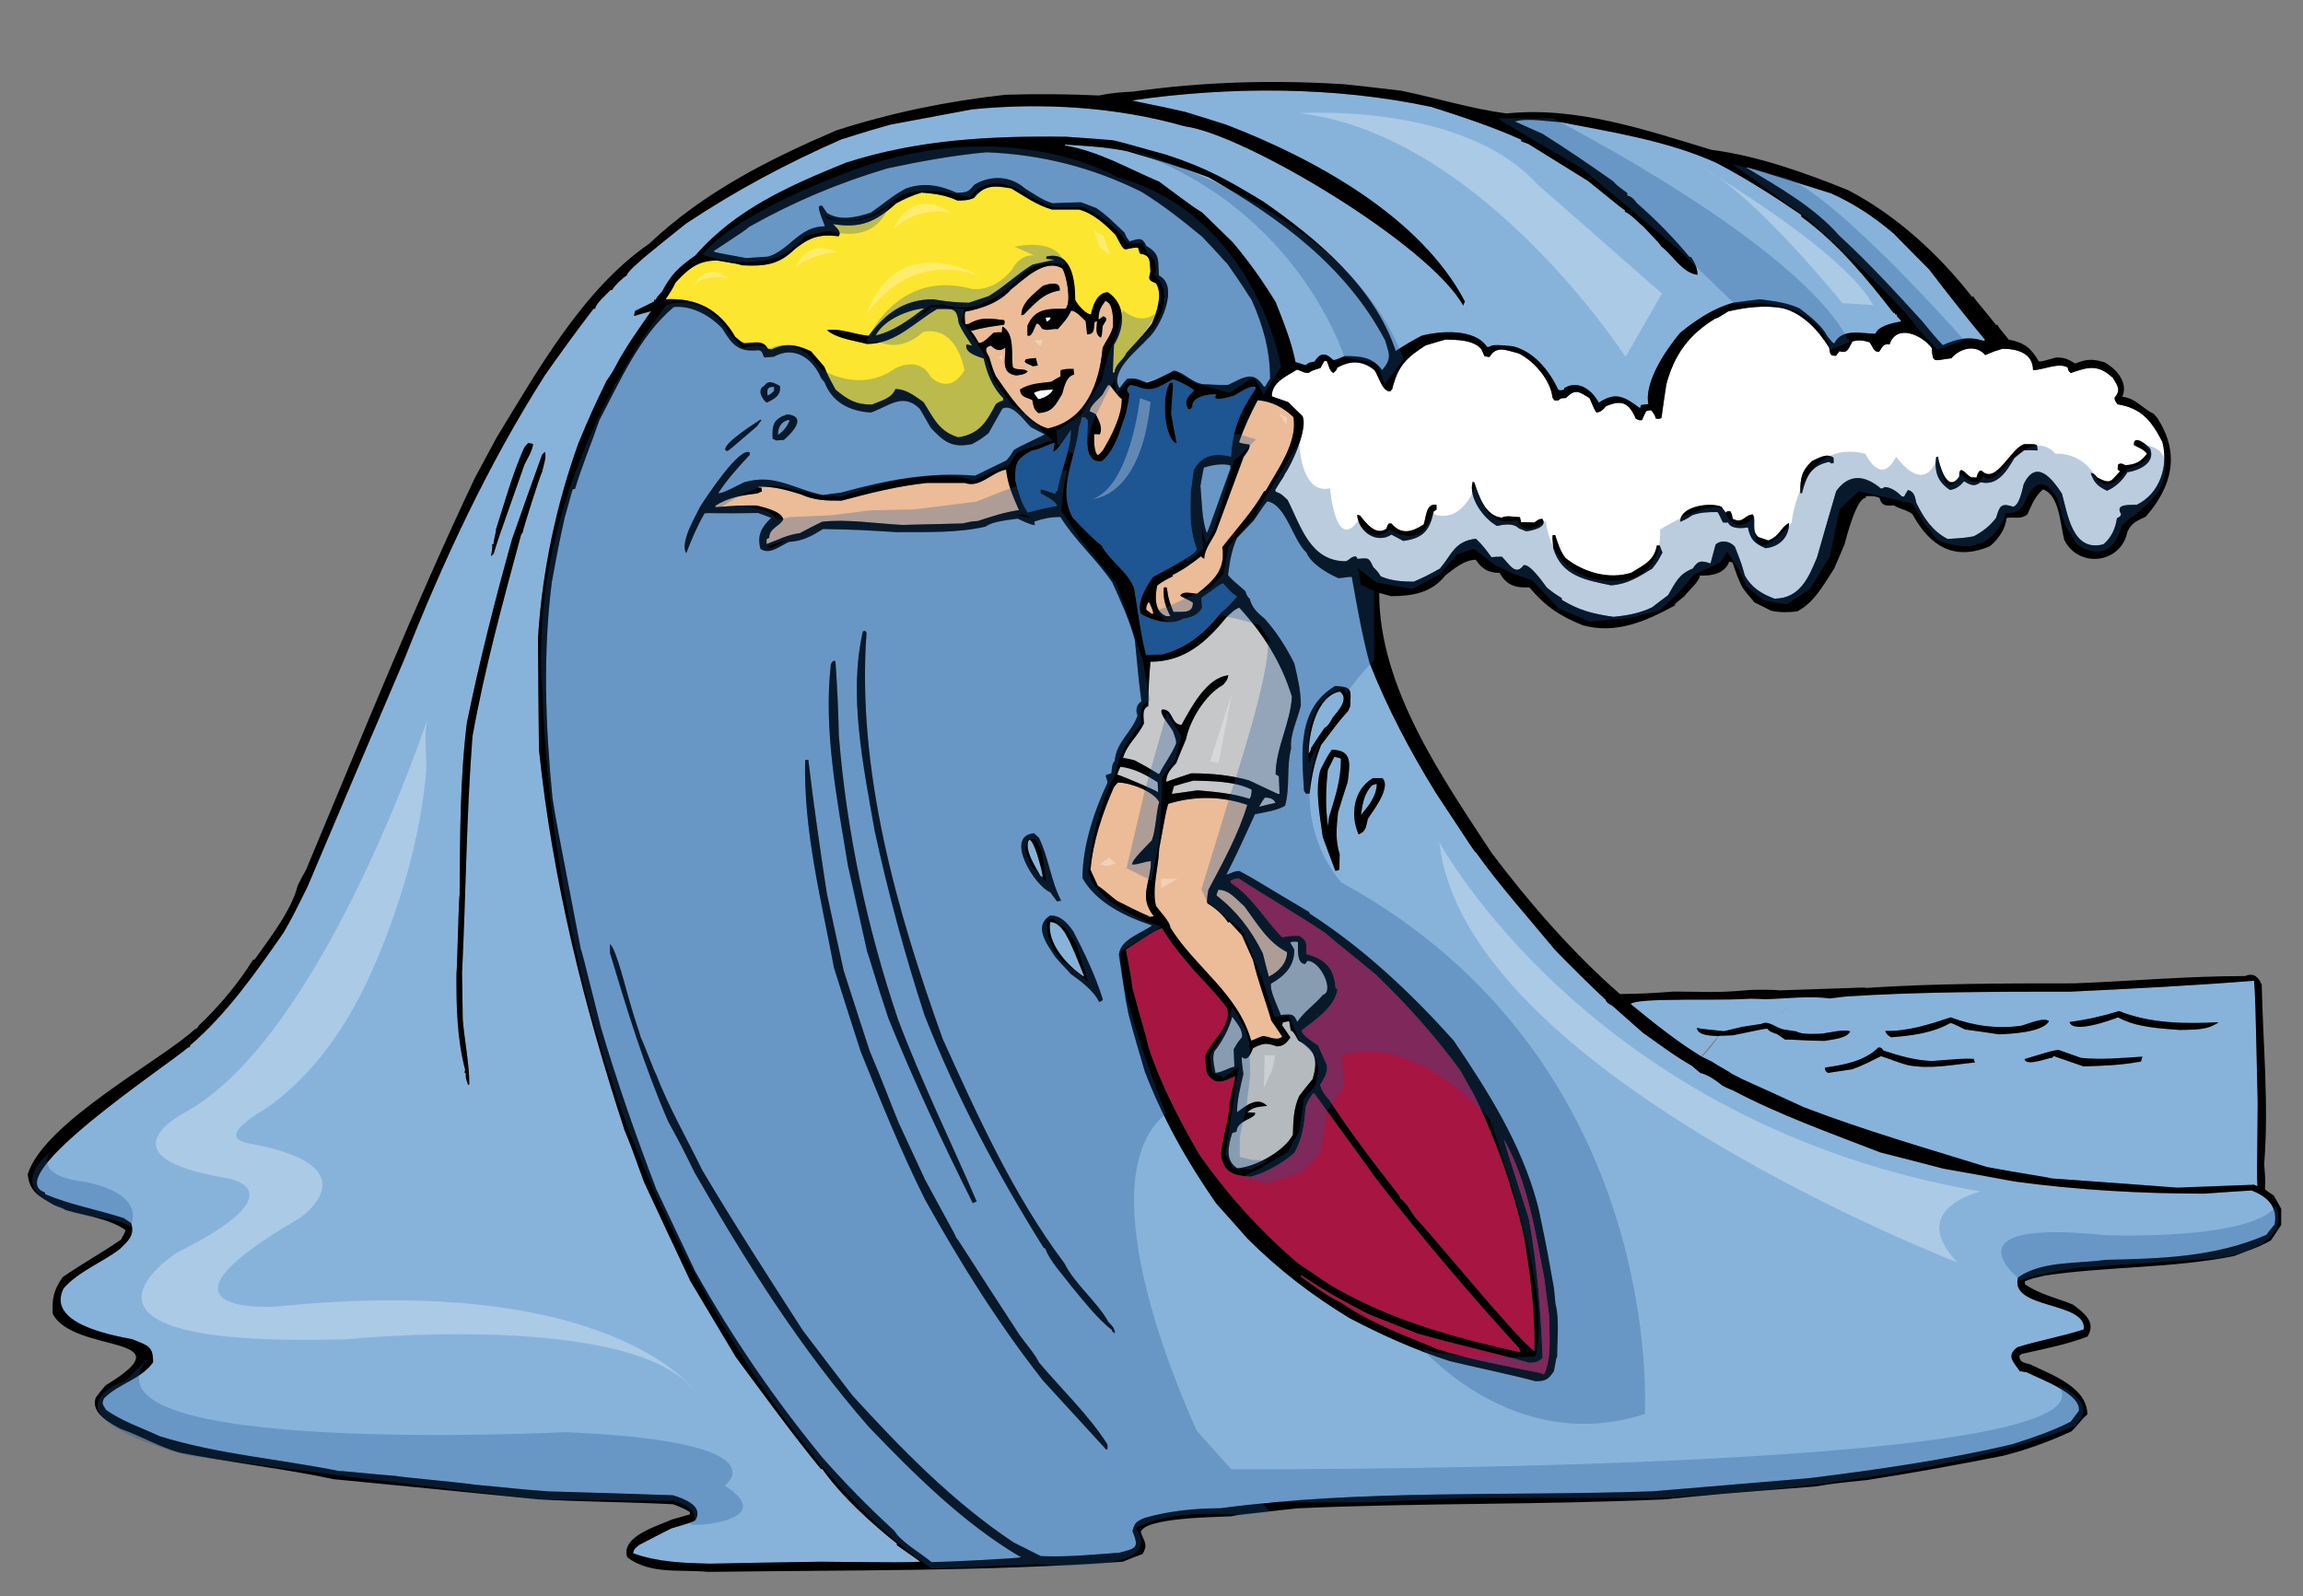 <?xml version="1.0" encoding="utf-8"?>
<!-- Generator: Adobe Illustrator 17.0.0, SVG Export Plug-In . SVG Version: 6.00 Build 0)  -->
<!DOCTYPE svg PUBLIC "-//W3C//DTD SVG 1.1//EN" "http://www.w3.org/Graphics/SVG/1.1/DTD/svg11.dtd">
<svg version="1.1" id="Layer_1" xmlns="http://www.w3.org/2000/svg" xmlns:xlink="http://www.w3.org/1999/xlink" x="0px" y="0px"
	 width="200px" height="138.666px" viewBox="0 0 200 138.666" style="enable-background:new 0 0 200 138.666;" xml:space="preserve"
	>
<rect x="0" y="0" width="200" height="138.666" fill="#808080" stroke="none"/>
<path id="color8" style="fill:#A71543;" d="M130.653,99.058c2.023,3.646,2.676,7.903,3.455,11.971
	c0.127,1.076,0.275,2.149,0.421,3.224c0,1.581,0.254,3.646-0.421,5.101c-0.062,0-0.125,0.02-0.168,0.042
	c-0.021-0.042-0.043-0.084-0.063-0.106c-2.992-0.61-6.09-1.159-8.999-2.084c-2.865-1.182-5.879-2.298-8.449-4.067
	c-1.222-0.571-2.358-1.455-3.456-2.236c0-0.04,0-0.084,0.021-0.125c1.898,1.265,3.751,2.317,5.815,3.371
	c1.434,0.57,2.866,1.139,4.32,1.708c3.202,0.905,6.511,1.644,9.694,2.529c0.547,0,0.718-0.086,1.139-0.401
	c-0.147-4.067-0.464-8.07-1.18-12.074C130.59,99.08,130.59,99.08,130.653,99.058z M103.806,84.435
	c-1.053-1.224-2.042-2.381-2.885-3.772c-0.275-0.125-2.783,1.623-3.141,1.834c0.442,2.274,0.442,2.274,0.567,3.329
	c0.844,3.161,1.139,3.94,1.414,5.205c1.073,3.224,2.675,6.258,4.36,9.209c2.51,3.582,5.331,6.701,8.641,9.524
	c0.865,0.57,1.729,1.158,2.594,1.751c5.162,3.096,10.703,4.614,16.542,5.922h0.146c-0.043-0.106-0.085-0.211-0.126-0.317
	c-4.299-4.72-8.45-9.589-12.349-14.646c-1.813-2.507-3.626-4.994-5.417-7.479h-0.127c-0.272,0.357-0.483,0.695-0.631,1.137
	c-0.147,1.622-0.232,2.613-0.991,4.024c-1.095,0.928-2.381,1.666-3.772,2.067c-1.495-0.085-2.4-0.359-2.611-1.96
	c0.148-1.518,0.694-2.929,0.759-4.469c0.357-1.749,0.506-2.171,0.463-2.297c-1.095,0.485-1.645,0.843-2.423-0.232
	c-0.126-0.525-0.149-1.053-0.149-1.6c0.568-1.35,2.318-2.529,1.876-4.13C105.702,86.478,104.734,85.403,103.806,84.435z
	 M126.816,92.988c-2.19-2.99-4.654-5.751-7.332-8.322c-1.749-1.475-3.582-2.886-4.341-3.583c-2.467-1.664-5.1-3.16-7.587-4.782
	c-0.356,0.042-0.356,0.042-0.695,0.212c0,0.063,0.022,0.125,0.043,0.188c1.832,1.159,2.928,3.203,4.446,4.72
	c0.674-0.126,0.674-0.126,1.497-0.126c0.715,0.464,0.588,0.652,0.588,1.58c1.665,0.442,2.425,1.222,2.551,2.972
	c0.042,0.021,0.104,0.041,0.168,0.063c-0.19,1.539-1.96,2.698-3.118,3.604c0,0.421,1.201,1.138,1.435,1.304
	c0.252,0.571,0.504,1.14,0.758,1.709c0.085,0.695-0.232,1.095-0.592,1.728c0.19,0.55,0.38,0.822,0.781,1.265
	c1.853,2.865,4.004,5.648,6.111,8.346c0.02,0.083,0.042,0.169,0.083,0.252c0.336,0.105,1.243,1.56,1.329,1.686
	c0.672,0.714,0.672,0.714,6.469,7.501c1.117,1.223,2.508,2.951,3.835,4.067c0.084-3.31-0.358-6.616-0.885-9.863
	c-0.949-4.255-2.403-8.386-4.3-12.305C127.64,94.465,127.219,93.727,126.816,92.988z"/>
<path id="color7" style="fill:#B5BABE;" d="M112.066,90.126c-0.253-0.36-0.483-0.719-0.716-1.057
	c0.021-0.083,0.041-0.168,0.062-0.253c0.171-0.041,0.359-0.084,0.551-0.104c0.041,0.273,0.083,0.548,0.147,0.821
	c0.231,0,0.526,0.674,0.632,0.843c1.579,0.906,1.705,1.686,1.264,3.35c-0.399,0.486-0.799,0.97-1.179,1.477
	c-0.506,1.159-0.506,2.129-0.549,3.373c-0.737,1.41-3.246,2.802-4.826,2.907c-1.095-0.696-0.778-1.961-0.441-3.057
	c0.126-0.043,0.252-0.083,0.38-0.126c0-1.013,1.771-1.14,1.6-1.645c-0.23-0.021-0.463-0.021-0.674-0.021
	c0.507-0.506,1.054-0.483,1.729-0.568c-0.863-0.863-1.834,0-2.613,0.548c0-1.139,0.295-2.191,0.548-3.309
	c-0.147-1.096-0.147-1.096-0.127-1.495c0.507,0.506,0.823-0.422,0.971-0.76c0.885-0.441,1.137-0.483,2.085-0.148
	C111.497,90.861,111.709,90.609,112.066,90.126z M105.449,91.347c-0.188,0.632,0,1.243,0.106,1.854
	c0.651-0.085,1.053-0.4,1.645-0.547c-0.022-0.507-0.044-1.013-0.063-1.495c0.336-0.591,0.336-0.591,0.715-1.054
	c0.105-0.677-0.486-1.266-0.842-1.792C106.778,89.302,106.102,90.545,105.449,91.347z M110.38,85.447
	c-0.147,0.588,0.654,2.128,0.844,2.717c0.822-0.042,1.139-0.19,1.434,0.611c0.59-0.907,1.559-1.538,2.235-2.36
	c1.01-0.254-0.192-2.949-1.351-2.949c-0.064,0.083-0.126,0.167-0.19,0.273c-0.779,0-0.611-1.391-0.632-1.918
	c-0.358-0.041-0.358-0.041-0.654,0.021c-0.021,0.104,0.168,0.295,0.337,0.673C112.403,83.949,111.56,84.771,110.38,85.447z"/>
<path id="color6" style="fill:#C6C7C9;" d="M109.854,69.283c0.357,0,0.778,0.084,0.906,0.464c-0.485,0.106-0.948,0.21-1.413,0.336
	C109.602,69.6,109.602,69.6,109.854,69.283z M107.621,52.783c-0.443,0.169-0.76,0.506-1.117,0.843
	c-1.727,2.129-3.625,3.856-6.595,3.856c-0.148,1.791-0.148,1.791-0.19,3.857c-0.59,0.252-0.38,0.926-0.38,1.516
	c-0.548,1.138-1.453,1.77-1.812,2.973c0.317,0.061,0.654,0.127,0.991,0.211c1.58,0.821,2.023,1.2,2.149,1.2
	c0.464-0.928,1.075-1.685,1.474-2.655c0-0.273,0-0.273-0.272-1.053c-0.212-0.422-1.287-1.623-0.947-1.897
	c0.989-0.063,0.735,1.327,1.686,1.327c0.821-1.476,2.17-4.107,4.067-4.299c-0.085,0.4-0.192,0.548-0.486,0.844
	c-1.538,0.863-2.865,3.056-3.203,4.741c-0.295,0.675-0.568,1.349-0.843,2.045c-0.463,0.504-0.863,0.906-0.863,1.62
	c0.717-0.252,1.434-0.504,2.171-0.736c1.728,0,3.351,0.147,5.016,0.611c0.821,0.38,1.664,0.779,2.507,1.18h0.148
	c-0.022-0.527-0.043-1.033-0.063-1.538c-0.105-0.063-0.189-0.126-0.275-0.169c0-2.255,1.286-4.445,1.413-6.742
	C111.287,57.546,109.707,55.059,107.621,52.783z M108.505,69.389c-1.495-0.485-2.927-0.59-4.488-0.736
	c-0.759,0.104-1.516,0.209-2.253,0.314c0.062-0.231,0.126-0.463,0.188-0.674c0.549-0.17,1.116-0.337,1.687-0.485
	c1.622,0.044,3.581,0.044,5.057,0.78C108.695,68.843,108.675,69.221,108.505,69.389z M100.54,67.956
	c-0.991-0.634-2.045-1.224-3.244-1.349c-0.106,0.211-0.191,0.441-0.275,0.675c0.717,0.231,3.394,1.39,3.561,1.538
	C100.561,68.525,100.54,68.229,100.54,67.956z"/>
<path id="color5" style="fill:#FFFFFF;" d="M169.47,31.121c-1.517,0.168-1.624,0.525-1.709-0.885
	c-0.841-1.138-3.054-2.148-3.666-0.315c-0.611-0.107-0.611,0.294-0.926,0.651c-0.484,0-0.507-0.461-0.822-0.842
	c-0.464-0.149-0.99-0.231-1.476-0.064c-0.357,0.612-0.4,1.074-1.116,0.843c-0.107,0.126-0.212,0.253-0.316,0.4
	c-0.548,0-0.485-0.148-0.59-0.716c-0.948-1.497-2.213-2.907-3.983-3.413c-1.601-0.295-3.223-0.084-4.784,0.272
	c-0.904,0.571-0.904,0.571-1.137,0.632c-2.255,1.371-3.561,3.141-4.235,5.713c-0.148,0.969-0.295,1.938-0.421,2.907
	c-0.104,0.085-0.38,0.105-0.507,0.042c-0.042-0.295-0.21-0.484-0.4-0.716c-0.146,0.021-0.295,0.043-0.421,0.084
	c-0.125,0.253-0.253,0.508-0.359,0.78c-0.273,0.044-0.313-0.021-0.547-0.126c-0.57-1.348-1.201-1.686-2.591-1.074
	c-0.274,0.316-0.402,0.484-0.824,0.546c-0.252-0.337-0.398-0.862-0.61-1.263c-0.927-0.57-1.222-0.822-2.043,0
	c-0.339,0.021-0.422-0.021-0.653,0.209h-0.338c-0.063-0.084-0.127-0.167-0.168-0.231c-0.169-1.54-1.581-3.182-2.95-3.857
	c-1.116-0.274-1.899-0.715-2.528,0.317c-0.149-0.021-0.296-0.042-0.423-0.064c-0.105-0.211-0.188-0.42-0.272-0.609
	c-0.696-0.823-2.107-0.823-3.141-0.843c-0.57,0.167-1.138,0.336-1.707,0.505c-1.707,1.095-2.402,1.792-2.908,3.815
	c-0.062,0.062-0.128,0.127-0.169,0.188c-0.716,0-0.99-1.328-1.369-1.853c-1.033-0.843-2.087-0.865-3.224-0.21
	c-0.085,0.252-0.148,0.292-0.358,0.462c-0.381-0.274-0.358-0.653-0.57-1.054h-0.189c-0.124,0.189-0.231,0.401-0.338,0.612
	c-0.736,0.231-0.736,0.231-1.03,0.423c-0.421,0.04-0.634-0.17-1.013-0.276c-0.946,0.592-2.19,1.096-2.19,2.318
	c0.462,0.169,0.946,0.337,1.433,0.505c0.399,0.4,0.799,0.801,1.222,1.2c0.527,0.972-0.906,4.217-1.539,5.059
	c-0.042,0.211-0.169,0.274-0.82,1.369c0,0.041,0.021,0.086,0.04,0.148c0.549,0.209,0.591,0.316,1.033,0.717
	c1.14,2.232,1.939,5.331,5.059,5.331c0.357-0.126,0.442-0.423,0.886-0.423c0.042,0.065,0.082,0.127,0.125,0.212
	c0.948-0.063,0.97-0.169,1.369,0.716c0.379,0.379,0.379,0.379,0.654,0.803c0.907,0.399,1.897,0.463,2.864,0.463
	c1.097-0.486,1.097-0.486,2.276-1.139c1.096-1.307,1.265-2.361,3.119-2.592c0.527,0.484,0.928,1.012,1.35,1.603
	c0.295-0.022,0.59-0.043,0.906-0.043c0.652,0.632,1.18,1.728,1.896,0.736c0.568-0.125,1.729,1.58,2.002,1.939
	c0.631,0.506,0.631,0.506,1.307,0.927v0.147c1.517,0.929,2.719,1.222,4.488,1.476c1.159-0.103,2.297-0.314,3.351-0.822
	c0.462-0.357,0.927-0.716,1.39-1.052c0.675-1.14,0.928-1.835,2.151-2.319c0.441-0.696,0.715-0.717,1.538-0.442
	c0.146-0.547,0.295-1.096,0.442-1.644c0.484-0.443,1.284-0.295,1.686,0.211c0.569,1.475,0.569,1.475,0.843,2.465
	c0.569,1.054,1.453,1.601,2.57,2.023c2.191,0,2.973-1.791,3.708-3.583c0.551-1.917,1.097-3.835,1.665-5.753
	c1.096-1.538,2.487-1.412,3.877-0.23c0.17,0,0.17,0,0.317-0.127c0.567,0,1.14,0.441,1.518,0.822h0.188
	c0.105-0.191,0.211-0.381,0.338-0.57c0.549,0.169,0.591,0.549,0.717,1.117c0.631,1.285,1.391,2.466,2.719,3.14
	c1.41-0.083,1.41-0.083,2.275-0.232c0.759-0.4,1.412-0.905,1.938-1.601c0.318-1.054,0.422-1.307,1.477-0.97
	c0.568-0.125,0.822-1.601,0.928-1.982c1.094-2.213,2.465-0.443,3.309,0.844c0.505,1.77,0.903,5.119,3.602,4.404
	c0.696-0.568,1.054-1.391,1.181-2.275c0.21-0.084,0.295-0.128,0.357-0.337c-0.569-0.95,0.758-0.779,1.37-0.823
	c2.003-0.991,2.759-3.35,2.214-5.458c-0.93-1.79-1.771-2.929-3.899-3.267c-0.126-0.189-0.254-0.316-0.254-0.568
	c0.569-0.675,0.274-1.032-0.146-1.728c-1.284-1.201-2.171-0.948-3.646-0.421c-0.212-0.147-0.232-0.232-0.274-0.483
	c-0.801-0.464-2.148,0.231-3.015,0.231c0-1.474-1.368-1.856-2.654-1.856c-1.139,0.337-1.266,0.485-1.495,0.549
	C171.598,29.877,170.185,30.256,169.47,31.121z M124.752,44.271c-0.083,0.041-0.167,0.104-0.252,0.167
	c-0.337,1.666-0.928,2.317-2.635,2.551c-0.359-0.189-0.694-0.379-1.031-0.549c-1.265,0.842-2.867-0.23-2.974-1.705
	c0.065,0,0.149,0.02,0.233,0.041c0.525,0.632,1.391,1.834,2.318,1.139c0.083-0.296,0.083-0.296,0.21-0.443h0.212
	c0.863,1.031,1.811,0.738,2.801,0.084c0.232-0.611,0.17-1.855,1.117-1.707V44.271z M132.529,46.146
	c-0.211-0.085-0.423-0.169-0.632-0.253c-0.486-0.484-1.264-0.338-1.896-0.211c-1.159-0.632-2.508-2.465-2.107-3.836
	c0.041,0.023,0.084,0.043,0.146,0.063c0.4,1.224,0.948,2.907,2.382,3.056c0.379-0.23,1.18-0.041,1.579-0.041
	c0.022,0.146,0.063,0.294,0.105,0.441c0.379,0,0.759,0,1.139,0.022c0.252-0.17,0.378-0.317,0.695-0.317
	C134.488,45.83,132.908,46.123,132.529,46.146z M143.485,49.392c-1.264,0.757-2.127,1.348-3.581,1.454
	c-2.191-0.465-4.277-0.779-5.016-3.225c-0.082-0.885-0.082-0.885-0.042-1.139h0.212c0.23,0.695,0.44,1.412,0.906,2.002
	c1.58,1.243,3.75,1.875,5.711,1.264c1.137-0.717,1.98-1.053,2.21-2.359h0.254c0.063,0.189,0.148,0.399,0.232,0.611
	C143.973,48.759,143.973,48.759,143.485,49.392z M153.327,47.619c-1.011-0.441-1.307-0.758-1.537-1.812
	c-0.485,0.104-1.518,0.148-1.709-0.42h-0.442c-0.147-0.192-0.295-0.675-0.483-0.907c-0.802,0-1.435,0-2.192,0.273
	c-0.549,0.359-0.549,0.359-1.055,0.568c0-1.39,2.656-1.707,3.583-1.306c0.127,0.169,0.253,0.339,0.379,0.526
	c0.084-0.168,0.232-0.127,0.4-0.127c0.127,0.232,0.127,0.232,0.212,0.656c0.926,0.463,1.012-0.381,1.748-0.381
	c0.296,0.611-0.19,1.454,0.505,1.98c0.277,0.084,0.55,0.168,0.824,0.275c1.032-0.381,1.073-1.16,1.811-1.52
	C155.371,46.651,154.551,47.493,153.327,47.619z M159.06,40.266c-0.084-0.063-0.149-0.104-0.211-0.147
	c-1.582,0.337-1.961,1.223-2.36,2.72h-0.146c0-1.244,0.061-1.877,1.01-2.783c0.569-0.252,1.286-0.737,1.877-0.295
	c0,0.148,0,0.295,0.02,0.442C159.185,40.225,159.123,40.246,159.06,40.266z M182.154,41.488c1.224,0.652,1.158,0.252,1.96-0.548
	c-0.084-0.063-0.147-0.104-0.21-0.147c0-0.148,0.02-0.295,0.041-0.442c0.211-0.149,0.424-0.064,0.633,0.063
	c0.885-0.063,1.329-0.297,1.875-0.992c-0.252-0.378-0.759-0.547-1.136-0.758c-0.064-0.991,1.158-0.021,1.41,0.316
	c0.484,1.244-0.989,1.896-1.98,2.044c-0.358,0.654-1.075,1.327-1.77,1.602c-0.8-0.379-1.158-0.737-1.41-1.538
	C181.861,41.088,181.965,41.301,182.154,41.488z M175.794,38.58c0.86,0,0.86,0,1.095,0.085c0.02,0.148,0.04,0.294,0.062,0.461
	c-0.19,0.023-0.463-0.061-1.18,0c-0.297,0.213-0.568,0.444-0.843,0.675c-0.653,1.118-1.456,2.446-2.929,2.088
	c-0.527,0.422-0.887,0.253-1.434-0.084c-0.337,0.4-0.674,0.673-1.223,0.758c-1.054-0.693-1.37-1.559-1.201-2.845
	c0.042-0.021,0.084-0.042,0.148-0.042c0.104,0.59,0.801,3.309,1.854,1.729c0-1.16,0.526-0.232,1.032,0.063
	c0.147,0,0.296,0,0.465,0.021c0.105-0.34,0.105-0.34,0.272-0.59h0.191C173.346,42.142,174.611,38.917,175.794,38.58z"/>
<path id="color4" style="fill:#1E5593;" d="M106.207,50.675c-0.167,0.044-0.167,0.044-1.875,1.266
	c0.022,0.274,0.043,0.548,0.064,0.843c-0.316,0.653-0.969,0.864-1.664,0.969c-0.969,0.632-2.74,0.148-3.646-0.42
	c-0.443-0.907,0.505-2.468,1.053-3.226c0.464-0.253,3.793-1.917,3.793-2.423c-0.633-1.666-0.569-3.119-0.527-4.91
	c0.085-0.675,0.169-1.326,0.274-1.98c0.717-1.286,1.896-1.475,3.225-1.117c0.126-2.339,0.821-4.003,2.127-5.879v-0.192
	c-0.547-0.125-1.452,0.549-1.854,0.76c-0.253,0.083-2.108,0.653-1.538-0.106c-0.611-0.042-2.191,0.169-2.086,1.097
	c-0.063,0.063-0.126,0.126-0.17,0.188h-0.21c-0.38-0.756-0.021-1.075,0.526-1.621c-0.316-0.318-1.39-0.866-1.854-0.969
	c-1.286,0.715-1.854,1.179-3.226,0.568c-0.167-0.022-0.314-0.043-0.462-0.063c-0.316,0.23-0.356,0.505-0.085,0.737
	c0,0.339,0,0.339-0.271,1.665c-0.529,1.475-0.866,3.098-2.088,4.193c-1.813,0.253-1.158-2.486-1.265-3.582
	c-0.085-0.083-0.168-0.147-0.231-0.21h-0.275c-0.084,0.462-0.084,0.462-0.232,0.802c-0.231,2.633-1.959,5.395-0.548,7.902
	c0.802,0.841,1.602,1.705,2.508,2.422c0.633,1.264,2.36,2.339,2.823,3.729c0.338,1.919,0.549,3.9,1.034,5.775
	c0.464-0.022,0.927-0.043,1.392-0.043c2.211-0.568,3.772-1.917,5.119-3.646c0.464-0.336,1.012-0.926,1.37-1.39
	C106.966,51.498,106.966,51.498,106.207,50.675z M101.615,33.248h0.253c0,0.886-0.148,1.855-0.148,2.762
	c0.148,0.821,0.295,1.643,0.464,2.465h-0.127C101.045,37.8,100.877,34.176,101.615,33.248z M90.361,42.541v0.297
	c0.4,0.272,1.329,0.653,1.435,1.117c-0.865,0.146-1.708,0.336-2.53,0.568c-0.59-0.824-0.842-1.834-1.095-2.804
	c0-1.559,0.086-1.812,1.433-2.57c0.716-0.105,1.307-0.506,1.981-0.674c-0.042,0.253-0.085,0.505-0.126,0.758
	c0.378,0,1.307-1.58,1.538-1.875c0,1.687-0.885,3.563-1.18,5.291c-0.063,0.019-0.106,0.041-0.147,0.063
	c-0.022,0.063-0.022,0.127-0.022,0.188C90.489,42.5,90.489,42.5,90.361,42.541z"/>
<path id="color3" style="fill:#EBBC97;" d="M99.824,52.342c0.126,0.355,0.295,0.61,0.336,0.969h-0.146
	c-0.17-0.127-0.316-0.233-0.465-0.338c-0.02-0.232-0.02-0.232,0.149-0.631H99.824z M101.446,69.83
	c-0.211,0.803-0.211,0.803-0.78,3.901c-0.041,1.559-0.653,3.453-0.274,4.97c0.295,0.425,1.244,1.392,1.244,1.877
	c2.17,3.478,5.881,5.731,7.019,9.819c0.315-0.084,0.673-0.315,1.053-0.399c0.568,0.062,1.223,0.462,1.644,0.043
	c-0.316-0.465-0.633-0.928-0.949-1.392c-0.505-1.751-1.18-3.478-1.579-5.227c-0.338-0.736-0.654-1.454-0.971-2.169
	c-0.356-0.402-0.716-0.78-1.073-1.161c-0.043,0-0.085,0.021-0.128,0.043c-0.443-0.675-1.095-1.243-1.791-1.665
	c-0.106-0.189,0.042-0.948,0.084-1.181c1.243-2.338,2.613-4.825,3.374-7.374C106.06,69.136,103.7,69.136,101.446,69.83z
	 M105.808,77.292c0.949,0,1.538,0.82,2.235,1.41c1.094,1.453,2.044,3.161,3.73,4.005c0,0.971-0.761,1.728-1.581,2.129
	c-0.19-0.675-0.36-1.35-0.526-2.023c-1.035-2.066-2.256-3.646-4.026-5.036C105.681,77.607,105.745,77.438,105.808,77.292z
	 M96.726,68.398c0.104-0.147,0.231-0.296,0.358-0.421c1.054,0,3.056,0.737,3.582,1.687c-0.295,1.074-0.274,2.338-0.633,3.329
	c-0.273,0.315-1.812,1.748-1.706,2.105c0.611,0,0.99-0.253,1.623-0.295c0,1.876-1.117,3.098,0.252,4.784
	c-0.127,0.021-0.231,0.041-0.337,0.063c-0.147-0.127-0.483-0.168-2.802-1.371c-0.592-0.399-1.139-0.969-1.728-1.349
	c-0.212-0.463-0.421-0.928-0.632-1.369C94.914,73.098,95.736,70.654,96.726,68.398z M109.769,42.689
	c-0.968,1.729-2.423,3.289-3.622,4.845c0.315,1.964-0.802,2.951-2.193,4.047c-0.399-0.02-1.265-0.294-1.452,0.17
	c0.398,0.253,0.82,0.378,1.096,0.61c0,0.992-0.886,0.738-1.687,0.801c-0.316-0.758-0.485-1.266-0.568-2.085
	c-0.128-0.085-0.128-0.085-0.274-0.021c-0.064,1.032,0.126,1.557,0.568,2.464h-0.358c-1.032-0.38-0.99-1.708-0.78-2.655
	c0.443-0.357,0.844-0.547,1.349-0.799v-0.127c0.907-0.441,1.686-1.013,2.465-1.623c0.107,0.146,0.107,0.146,0.275,0.209
	c0-0.8,0.653-1.56,1.01-2.316c0.802-2.17,1.604-4.342,2.403-6.512c0.147-0.212,0.611-0.761,0.506-1.074
	c-0.695-0.106-0.695-0.106-0.907-0.211c0.444-1.266,0.99-2.466,1.623-3.648c1.243,0.107,2.19,0.613,3.099,1.455
	c0.4,2.192-1.413,4.636-2.402,6.406C109.854,42.647,109.812,42.667,109.769,42.689z M68.024,45.113
	c-0.168-0.718-1.686-1.033-2.317-1.201c-1.454,0-1.454,0-3.583,0.147v-0.126c1.138-0.738,2.339-0.905,3.666-1.076
	c0.126-0.062,0.254-0.125,0.38-0.167c-0.022-0.105-0.042-0.212-0.042-0.316c-0.085-0.021-0.17-0.021-0.254-0.021v-0.084
	c1.391,0,2.277,0.253,3.666,0.674c1.222,0.55,2.255,0.55,3.54,0.55c2.446-0.655,4.932-1.286,7.46-1.54h3.245
	c1.307,0.486,2.339-0.947,3.583-1.158c0.147,1.326,0.59,2.297,1.117,3.519c-1.222,0.169-2.402,0.568-3.582,0.948
	c-0.571,0.043-0.571,0.043-1.329,0.212c-1.749,0.042-3.477,0.083-5.205,0.128c-2.213-0.107-4.784-0.529-6.976-0.277
	c-0.653,0.316-1.307,0.652-1.938,0.992c-1.117,0.146-1.834,0.568-2.887,0.947V46.84c0.062-0.041,0.147-0.085,0.231-0.125
	C66.802,45.871,67.708,45.744,68.024,45.113z M95.504,37.737c0.294-0.59-0.085-1.222-0.359-1.771
	c-0.167-0.085-0.336-0.167-0.505-0.23c0-0.506,0.822-1.096,1.116-1.475c0.148-0.276,0.297-0.549,0.466-0.801h0.167
	c0.739,0.969,0.739,0.969,1.034,1.2c0,1.474-0.885,3.184-1.624,4.427c-0.336,0.398-0.336,0.398-0.484,0.44
	c-0.337-0.336-0.295-1.327-0.295-1.812C95.165,37.716,95.335,37.716,95.504,37.737z M91.016,37.21
	c3.308-0.717,4.466-3.939,4.742-7.017c0.314-0.632,0.694-1.055,0.905-1.834c0-0.611,0.042-2.044-0.676-2.213
	c-0.4,0.549-0.588,0.886-0.588,1.581c0.063,0.021,0.063,0.021,0.421-0.253c0.485,0.231,0.189,0.357-0.062,0.864
	c-0.065,0.781-0.065,0.781-0.149,0.992c-0.548-0.275-0.358-0.867-0.337-1.394c-0.041-0.041-0.041-0.041-0.21,0.044
	c-0.126,0.631,0.063,1.012-0.653,1.075c-0.043-0.399-0.083-0.779-0.126-1.159c-0.296-0.272-0.843-0.907-1.264-0.907
	c-0.275,0.634-0.696,1.076-1.159,1.602c-0.507-0.084-0.864,0.21-1.37-0.043c-0.107-0.146-0.233-0.442-0.464-0.442
	c-0.189,0.273-0.4,1.264-0.801,1.032v-0.842c0.675-1.56,1.854-1.474,3.309-1.474c0.527-0.527,0.105-2.866-0.275-3.498
	c-1.537-0.927-3.35,0.968-4.446,1.812c-0.97,1.117-2.55,1.686-3.983,1.938c-0.104,0.358-0.021,0.716,0,1.095
	c0.084-0.022,0.169-0.022,0.275-0.022c1.137-0.652,1.854-0.483,3.098-0.336c0.063,0.148,0.063,0.148,0,0.401
	c-1.012,0.126-1.94,0.272-2.909,0.547c0.253,0.252,0.253,0.252,0.716,1.032c0.485,0,0.928-0.631,1.306-0.905
	c0.233-0.021,0.465-0.021,0.695-0.021c0-0.17,0.021-0.338,0.04-0.507c1.12,0.633,0.74,2.424,0.909,3.54
	c0.337,0.336,0.927,0.023,1.286,0.38c-0.252,0.253-0.633,0.295-0.991,0.337c-1.368-0.19-0.926-1.349-0.947-2.423
	c-0.465,0.378-0.843,0.231-1.244-0.169c-0.655,0.147-0.421,0.548-0.148,1.012c0.295,1.012,0.295,1.012,0.57,1.643
	C87.453,34.05,89.224,36.811,91.016,37.21z M88.696,27.391c0-1.118,1.076-1.834,1.876-2.57c0.422-0.128,1.56-0.508,1.454,0.42
	c-1.391,0.19-2.17,1.14-3.119,2.087C88.822,27.348,88.76,27.368,88.696,27.391z M88.993,31.415c0.02-0.084,0.062-0.146,0.105-0.209
	c0.274-0.044,0.569-0.085,0.863-0.107c0.042,0.212,0.107,0.423,0.17,0.655c-0.148,0.019-0.295,0.039-0.442,0.061
	C89.454,31.647,89.182,31.667,88.993,31.415z M88.59,33.818c0.887-0.506,1.625-0.527,2.699-0.654
	c0.253-0.168,0.527-0.316,0.801-0.464c0-0.188,0-0.379,0.021-0.546c0.441-0.106,0.441-0.106,1.117-0.106
	c0.021,0.149,0.041,0.316,0.063,0.485c-0.717,0.167-0.865,1.075-1.053,1.707c-0.612,0.991-0.822,1.56-2.065,1.643
	c-0.442-0.38-0.399-0.591-0.527-1.138C89.118,34.514,88.59,34.472,88.59,33.818z"/>
<path id="color2" style="fill:#87B3DB;" d="M196.063,95.729c-0.21-9.25-0.21-9.25-0.317-10.536
	c-5.289,0.423-10.621,0.695-15.93,0.949c-6.489,0-16.74,0.086-23.209,0.509c-0.038,0.024-0.073,0.048-0.109,0.071
	c-0.265,0.191-0.795,0.516-1.418,0.926c-0.378,0.263-0.786,0.531-1.635,1.139c-0.031,0.026-0.051,0.047-0.042,0.051
	c-0.018,0.004-0.032,0.007-0.049,0.01c-0.006,0.004-0.01,0.007-0.016,0.012c0.485,0.314,3.461,1.252,4.899,0.93
	c0.547-0.063,1.981-0.423,2.443-0.189c-0.315,0.632-1.6,0.694-2.232,0.82c-1.54,0-2.867-0.147-3.414-0.105
	c-0.086,0.075-0.558-0.678-0.783-0.5c-0.276-0.043-0.529-0.784-0.871-0.51c-1.061,0.063-4.138,0.422-4.138,0.701
	c-0.127,0.063-1.381,1.655-1.486,1.718c0.021,0.044,3.27,1.954,3.311,2.017c1.77,0.8,3.797,1.61,5.568,2.435
	c5.204,2,10.6,3.56,15.931,5.204c3.035,0.567,5.058,0.843,5.626,0.989c3.626,0.255,7.25,0.527,10.896,0.801
	c2.212-0.086,4.426-0.168,6.657-0.253c0.085,0.043,0.191,0.085,0.298,0.127C196,102.283,196,102.283,196.063,95.729z
	 M165.677,92.527c-0.803-0.211-1.582-0.549-2.319-0.779c-0.821,0.398-1.645,0.842-2.507,1.137c-0.717,0.104-1.412,0.21-2.107,0.316
	c-0.211-0.146-0.253-0.212-0.253-0.463c1.624-0.231,3.435-0.549,4.638-1.749c0.272,0,0.314,0.084,0.441,0.274
	c1.433,0.463,2.696,0.842,4.213,0.905c2.656-0.21,2.656-0.21,3.626-0.189c0.019,0.104,0.064,0.21,0.105,0.314
	C169.575,92.483,167.636,92.907,165.677,92.527z M170.649,89.428c-1.116-0.546-1.116-0.546-1.307-0.546
	c-1.517,0.862-3.392,1.095-5.122,1.223c-0.295-0.19-0.377-0.233-0.505-0.55c1.982,0.044,3.836-0.568,5.689-1.179
	c1.961,0.737,4.089,1.031,6.174,0.718c0.486-0.129,1.961-0.781,2.361-0.381c-0.548,0.968-3.308,1.095-4.341,1.138
	C172.608,89.702,171.619,89.555,170.649,89.428z M185.928,92.21c-1.665,0.317-3.309,0.38-4.994,0.422
	c-0.887-0.315-1.749-0.61-2.614-0.906c-0.02,0.042-0.043,0.085-0.063,0.147c-0.442,0.021-2.256,0.8-2.445,0.128
	c2.445-0.738,2.445-0.738,2.951-0.802c0.653,0.23,1.307,0.464,1.96,0.695c1.77,0.188,3.562,0,5.331-0.105
	C186.012,91.916,185.969,92.063,185.928,92.21z M189.299,89.472c-1.769-0.149-3.75-0.211-5.354-1.096
	c-0.674,0.251-3.961,1.453-4.214,0.399c1.454-0.189,2.888-0.506,4.299-0.947c2.74,1.095,5.731,1.116,8.639,0.969
	C191.722,89.514,190.521,89.428,189.299,89.472z M153.445,88.786c-0.029,0.021-0.058,0.039-0.091,0.061
	c-1.404,0.308-1.946,0.313-3.651,0.729c-2.045-0.211-2.045-0.211-2.338-0.294c0.061,0.716,1.305,0.673,1.791,0.716
	c0,0.043,0.02,0.084,0.04,0.128c-0.399,0.525-0.905,1.263-1.411,1.663c-2.17-1.307-4.234-2.992-6.175-4.573
	c0.422-0.422,4.068-0.338,4.827-0.379c3.919,0,8.483-0.144,10.191-0.229c0.014,0.003-0.038,0.045-0.131,0.113
	c-0.709,0.457-1.086,0.716-1.514,1.014C154.292,88.191,153.613,88.643,153.445,88.786z M91.204,80.095
	c1.097,0,1.729,1.831,2.108,2.633c0.843,2.043,0.843,2.043,0.8,2.108C92.701,83.887,90.888,81.926,91.204,80.095z M90.531,76.133
	v0.146c0.063,0,0.063,0-0.105-0.802c-0.086-0.272-0.569-2.402-1.054-2.548c-0.505,0.843,0.631,2.486,1.01,3.203H90.531z
	 M115.313,66.881c-0.17,1.623-0.233,3.287,0.02,4.889c0.022-0.273,0.042-0.547,0.085-0.801c0.547-1.791,1.033-3.203,1.033-5.036
	c-0.149-0.104-0.149-0.104-0.57-0.19C115.69,66.123,115.501,66.502,115.313,66.881z M119.146,68.23
	c-0.674,0.674-0.844,1.664-0.948,2.57c0.696-0.885,1.286-1.539,1.371-2.655C119.505,68.082,119.505,68.082,119.146,68.23z
	 M116.345,60.074c-2.024,0.399-2.696,3.666-2.696,5.373c0.146-0.168,0.146-0.168,0.23-0.506c0.379-0.588,0.758-1.158,1.158-1.727
	c0.276-0.086,0.569-0.633,0.696-0.885C116.176,61.801,117.229,60.664,116.345,60.074z M67.561,37.779
	c0-0.612,0.233-1.138,0.907-1.307c0.02,0.021,0.062,0.042,0.104,0.084C68.32,37.084,68.066,37.443,67.561,37.779z M67.224,33.944
	v-0.337c-0.548,0-0.631,0.125-0.568,0.737C66.888,34.303,67.055,34.112,67.224,33.944z M195.537,103.42
	c-1.37,0.086-2.739,0.17-4.088,0.275c-5.521,0-11.021-0.315-16.481-1.054c-2.063-0.38-4.129-0.759-6.194-1.118
	c-1.833-0.483-3.667-0.947-5.479-1.41c-4.342-1.687-8.702-3.224-12.811-5.396c-0.127-0.021-1.096-0.464-1.055-0.526
	c-0.484-0.379-1.015-1.131-1.749-0.97c-0.22-0.288-0.509-0.432-0.645-0.65c-0.041-0.063-2.958-1.858-4.351-2.848
	c-0.904-0.802-1.789-1.581-2.674-2.36c-0.254-0.148-0.486-0.232-0.57-0.507c-1.496-1.41-2.971-2.866-4.404-4.342
	c-2.295-2.781-4.741-5.498-6.85-8.449c-0.126-0.064-0.126-0.064-3.518-5.227c-2.214-3.602-4.194-7.332-5.732-11.252
	c-0.654-2.424-1.097-4.973-1.538-7.46c-0.127-0.043-0.929,0.104-1.159,0.104c-0.948-0.4-2.401-1.264-2.781-2.231
	c-1.181-1.054-1.749-4.132-3.394-4.447c-0.398,0.442-0.548,0.758-1.181,1.664c-0.483,0.507-0.968,1.011-1.453,1.519
	c-0.486,1.072-0.632,2.065-0.78,3.223c0.274,0.337,0.274,0.337,1.497,1.391c0.083,0.234,0.168,0.527,0.379,0.654
	c0.189,0.779,0.675,1.243,1.306,1.748c1.034,1.158,1.877,2.487,2.571,3.878c0.297,1.265,0.569,2.36,0.569,3.667
	c-0.272,1.158-0.969,2.549-0.843,3.708c-0.421,1.624-0.084,3.434-0.526,4.995c-0.696,0.421-1.812,0.568-2.614,0.736
	c-0.801,1.75-1.6,3.52-2.485,5.249c0.421-0.107,0.652-0.316,1.139-0.316c1.389,0.736,1.727,1.011,6.047,3.562
	c0.021,0.041,0.043,0.082,0.063,0.148c4.679,3.012,8.767,6.867,12.475,10.998c3.014,4.447,5.859,8.956,7.27,14.161
	c0.065-0.042,1.731,8.703,1.583,8.725c0.357,1.284,0.148,3.244,0.148,4.592c-0.087,0.148-0.087,0.148-0.277,1.243
	c-0.463,0.719-0.716,0.886-1.601,0.886c-2.361-0.631-5.1-1.179-7.44-1.747c-2.99-0.948-5.922-2.276-8.702-3.73
	c-3.288-2.001-6.153-4.196-8.873-6.913c-0.905-1.032-1.813-2.042-2.717-3.055c-2.528-3.627-4.637-7.377-6.217-11.505
	c-0.549-1.961-0.822-2.72-1.391-4.911c-0.295-1.475-0.295-1.475-0.844-5.205c0.148-1.326,1.876-1.792,2.886-2.528
	c-2.252-0.737-4.845-1.96-6.047-4.109c0-2.76,0.992-5.773,2.171-8.282c0-0.253-0.126-0.378-0.147-0.653
	c0.147-0.061,0.314-0.127,0.483-0.168c0.064-0.38,0.022-0.8,0.295-1.076c0.126-1.642,1.455-2.442,1.98-3.939
	c-0.189-0.463-0.104-0.947,0.338-1.243c-0.253-1.77-0.379-3.538-0.568-5.31c-0.466-1.728-1.224-3.393-1.961-5.016
	c-1.37-2.023-3.225-3.623-4.509-5.69c-0.886,0.022-1.434,0.126-2.255,0.4c0,0.104,0.021,0.211,0.041,0.315
	c-0.421-0.041-1.116-0.38-1.496-0.568c-0.737,0.126-2.17,0.212-2.781,0.696c-2.486,0.568-5.162,0.463-7.713,0.482
	c-3.436-0.211-3.436-0.211-6.405-0.273c-0.991,0.609-1.771,1.053-2.951,1.117c-0.822,0.356-1.665,1.158-2.485,0.61
	c-0.337-1.244,0.146-1.917,0.927-2.698c-0.379-0.146-0.76-0.295-1.138-0.421c-3.499,0.063-4.171-0.021-4.637,0.021
	c-0.652,1.117-1.138,2.275-1.601,3.476c-0.569-0.946,0.801-3.201,1.222-4.065c0.401-0.632,3.436-5.289,4.299-4.678v0.189
	c-1.011,1.096-1.939,2.107-2.741,3.331c0.317,0.104,1.918-0.803,2.277-0.95c2.697-0.777,4.32,0.634,6.828,1.118
	c0.505-0.083,1.032-0.149,1.559-0.211c4.003-1.097,7.522-1.793,11.653-1.476c0.905-0.442,1.812-0.884,2.717-1.327
	c0.401-0.443,0.485-0.696,0.633-0.886c0.273-0.189,0.273-0.189,2.697-1.37c-0.421-0.211-0.822-0.421-1.223-0.633
	c-0.569-0.568-1.601-2.085-2.467-1.601c-0.399,0.696-0.799,1.412-1.2,2.128c-0.676,0.528-0.676,0.528-1.432,0.948
	c-1.75,0.359-2.423-0.189-3.581-1.412c-0.317-0.548-0.632-1.096-0.95-1.643c-1.496-1.496-2.718-0.19-4.277,0.315
	c-1.834-0.126-3.33-0.884-4.005-2.633c-0.104-0.126-0.21-0.252-0.296-0.358c-0.695-1.686-2.316-2.866-4.108-1.855
	c-0.274,0.02-0.547,0.042-0.801,0.064c-0.253-0.296-0.084-0.529-0.526-0.633c-1.77,0.189-2.297-0.485-3.14-1.875
	c-1.034-1.119-2.633-2.024-4.214-1.877c-2.951,2.446-4.722,6.533-6.47,9.841c-0.674,1.981-1.517,3.961-2.108,5.963
	c-0.063,0-0.126,0-0.191,0.021c-0.083,0.126-0.146,0.527-0.715,2.485c-0.549,2.53-0.549,2.53-1.117,5.626
	c-0.78,6.155-0.547,12.541,0.063,18.715c0.295,1.896,0.295,1.896,2.467,13.17c0.061,0.063,0.061,0.063,1.749,6.806
	c1.411,4.741,3.014,9.336,4.783,13.973c1.117,2.359,2.232,4.741,3.371,7.121c3.204,5.753,6.935,11.19,11.107,16.269
	c2.022,2.276,3.982,4.279,6.215,6.322c0.59,0.991,2.317,1.939,3.224,2.719c2.107-0.043,7.523-0.336,7.775-0.423
	c-4.93-2.887-9.272-7.206-13.192-11.293c-5.962-6.829-10.662-14.287-15.171-22.15c-1.138-2.316-1.138-2.316-2.275-4.402
	c-2.086-4.805-3.562-9.652-5.059-14.646v-0.758c0.506,0.252,1.477,4.256,1.687,4.91c0.569,2.001,0.842,2.591,0.991,3.202
	c0.189,0.296,1.179,2.993,1.327,3.182c1.095,2.865,2.677,5.585,4.004,8.323c2.802,4.721,5.752,9.295,8.724,13.909
	c1.433,1.896,2.887,3.793,4.34,5.69c4.278,4.677,8.662,9.188,13.951,12.727c0.78,0.399,1.582,0.8,2.38,1.2
	c2.255,0.104,4.573-0.126,6.829-0.295c1.496-0.379,1.729-0.423,1.138-1.876c0.19-0.716,0.317-0.821,1.034-1.137
	c2.086-0.611,4.423-0.845,6.594-0.845c12.455-1.663,25.078-1.031,37.595-1.475c4.508-0.379,9.02-0.758,13.55-1.138
	c5.9-0.737,11.843-1.58,17.638-2.95c1.771-0.568,3.434-1.117,5.079-1.961c0.231-0.315,0.461-0.631,0.695-0.927
	c0.251-1.517-3.477-2.803-4.488-3.35c-0.212-0.041-0.422-0.084-0.633-0.105c-0.611-0.864-1.181-1.35-0.21-2.086
	c1.896-0.59,3.876-0.928,5.753-1.539c0.335-2.465-6.513-1.727-5.691-4.529c2.108-1.454,5.1-1.159,7.566-1.518
	c4.805-0.106,9.545-0.232,13.992-2.172c0.23-0.315,0.464-0.61,0.717-0.905C197.833,104.813,196.886,103.947,195.537,103.42z
	 M117.04,67.913c-0.295,0.886-0.568,1.772-0.842,2.677c-0.127,1.327-0.255,2.317,0.146,3.625c-0.021,0.421-0.021,0.862-0.021,1.305
	c-0.084,0.085-0.084,0.085-0.358,0.128c-0.379-0.991-0.736-1.982-1.096-2.951c-0.232-1.791-0.695-4.046-0.211-5.794
	c0.548-1.096,0.548-1.096,0.991-1.771C117.524,65.131,117.209,66.439,117.04,67.913z M117.25,61.381
	c-0.062,0.127-0.126,0.253-0.168,0.379c-0.759,0.844-0.759,0.844-2.359,2.972c-0.549,1.392-0.823,2.697-0.99,4.193
	c-0.105,0-0.212,0.021-0.297,0.042c-0.062-0.083-0.125-0.168-0.188-0.253c-0.211-3.372-0.611-7.144,2.696-9.124
	C117.481,59.674,117.314,59.905,117.25,61.381z M118.79,71.137c-0.171,0.717-0.171,1.096-0.803,1.35
	c-0.758-1.686-0.44-3.919,1.243-4.891h0.823C120.875,68.42,119.126,70.568,118.79,71.137z M68.066,38.221
	c-0.23,0-0.442,0.021-0.652,0.043c-0.105-0.063-0.211-0.106-0.316-0.148c-0.063-1.242,0.084-1.727,1.285-2.127
	C70.089,36.198,68.868,37.527,68.066,38.221z M66.36,33.523c0.422-0.568,0.8-0.275,1.37,0c0.126,0.822-0.506,1.158-1.159,1.453
	C66.149,34.619,65.728,33.839,66.36,33.523z M66.022,36.452c0.022,0,0.063,0.021,0.105,0.041c-0.127,0.167-0.252,0.339-0.379,0.527
	c-2.402,2.067-2.402,2.067-2.613,2.171c-0.063-0.043-0.126-0.085-0.169-0.127C62.967,38.39,65.391,36.894,66.022,36.452z
	 M93.228,80.938c0.969,1.875,1.938,3.898,2.549,5.899c-0.126,0.147-0.126,0.147-0.336,0.189c-0.442-0.969-1.665-1.854-2.507-2.465
	c-0.106-0.19-0.549-0.55-1.287-1.434c-0.737-1.116-1.938-2.677-0.443-3.603C92.174,79.524,92.742,80.24,93.228,80.938z
	 M89.793,72.381c0.126,0.127,0.274,0.252,0.423,0.379c0.862,1.729,1.032,3.753,1.938,5.479c-0.126,0.021-0.254,0.041-0.358,0.063
	c-0.211-0.272-0.401-0.546-0.592-0.801C89.898,77.018,87.159,72.633,89.793,72.381z M72.155,57.714
	c0.083-0.189,0.168-0.357,0.399-0.296c0.149,2.151,0.254,4.322,0.295,6.471c0.675,8.408,2.444,16.689,5.143,24.676
	c2.023,5.373,4.572,10.558,6.829,15.806c-0.128,0.041-0.233,0.083-0.337,0.147c-2.636-5.27-5.123-10.601-7.332-16.058
	c-1.139-3.414-1.688-5.437-1.835-5.753c-0.569-2.53-1.138-5.059-1.687-7.565C72.704,69.494,71.502,63.468,72.155,57.714z
	 M96.178,125.885c-0.042,0-0.085,0.021-0.106,0.042c-1.834-2.002-3.666-4.004-5.5-6.006c-3.857-4.91-7.207-10.264-10.241-15.721
	c-2.086-4.172-3.836-8.533-5.584-12.854c-0.78-2.424-1.56-4.848-2.319-7.27c-1.118-5.965-2.654-11.907-2.506-18.039
	c0.084-0.021,0.166-0.042,0.274-0.042c0.461,3.877,1.011,7.712,1.601,11.567c0.485,2.255,0.969,4.511,1.474,6.766
	c0.739,2.318,1.497,4.636,2.256,6.975c1.138,2.677,1.686,4.215,2.528,6.26c0.758,1.621,1.517,3.266,2.276,4.908
	c2.233,4.152,2.571,4.657,2.697,5.035c0.127,0.064,0.653,1.014,5.521,8.474c0.504,0.696,1.285,1.581,1.685,2.382
	c1.897,2.253,4.384,4.636,5.943,7.121V125.885z M96.705,115.812v-0.126h-0.126v-0.146c-1.264-0.949-2.572-2.656-3.562-3.837
	c-0.675-0.927-1.877-2.171-2.235-3.244c-0.062-0.022-0.105-0.045-0.146-0.063c-4.047-6.471-7.566-13.107-10.347-20.21
	c-1.728-5.31-3.161-10.62-4.34-16.056c-0.948-5.479-2.298-11.76-1.013-17.281c0.064-0.021,0.126-0.041,0.211-0.041
	c0.021,0.041,0.063,0.104,0.105,0.168c-0.864,11.949,2.613,24.13,6.617,35.276c3.036,6.701,6.133,13.57,10.558,19.473
	c0.928,1.853,2.824,3.307,3.836,5.119c0.315,0.338,0.483,0.463,0.567,0.905C96.79,115.771,96.747,115.79,96.705,115.812z
	 M77.887,134.082c-2.193-1.729-4.889-4.194-6.47-6.471H71.29c-2.57-3.139-4.973-6.469-7.397-9.735
	c-1.327-2.212-2.633-4.403-3.941-6.595c-1.348-2.868-2.697-5.73-4.024-8.6c-1.117-3.096-1.117-3.096-1.686-4.487
	c-3.541-10.83-6.259-21.726-7.438-33.083c-0.043-3.224-0.063-6.447-0.085-9.674c0.358-5.774,1.559-11.505,3.52-16.962
	c1.117-2.654,1.117-2.654,2.422-5.375c0.486-0.695,0.486-0.695,1.223-2.065c0.885-1.455,0.885-1.455,2.656-4.003
	c-0.505,0.125-0.991,0.275-1.476,0.421c0.022-0.146,0.043-0.296,0.085-0.442c0.549-0.274,1.097-0.549,1.665-0.822v-0.148h0.148
	c0.042-0.167,0.042-0.167,0.547-0.737c0.801-1.518,1.434-2.086,2.887-3.119c3.497-4.024,8.196-6.069,13.065-8.049
	c6.279-2.023,12.56-2.339,19.112-2.256c1.329,0.085,2.656,0.189,4.005,0.296c0.632,0.126,0.632,0.126,4.699,1.265
	c3.548,1.152,5.355,2.211,8.431,4.066c4.72,3.282,9.648,7.415,11.504,12.981c0.736-0.485,1.476-0.927,2.256-1.328
	c1.664-0.423,4.593-0.633,5.671,0.969c0.166,0.022,0.166,0.022,0.439-0.126c0.634-0.063,1.202,0.021,1.833,0.083
	c1.834,0.464,3.141,2.129,3.921,3.773c0.21,0.106,0.314,0.02,0.506-0.021v-0.127c1.222-0.737,2.402,0.147,3.013,1.266
	c1.475-0.991,2.233-0.508,3.582,0.483c0.021-0.104,0.042-0.189,0.086-0.274c0.209-0.042,0.421-0.063,0.631-0.084
	c-0.38-1.96,1.58-4.784,2.76-6.195c1.415-1.139,2.846-2.108,4.615-2.613c0.76-0.106,1.538-0.21,2.318-0.296
	c1.243,0.169,2.298,0.274,3.457,0.801c0.905,0.717,1.874,1.413,2.422,2.445c0.423,0.527,0.423,0.527,0.57,0.59
	c0.674-1.37,2.421-0.843,3.582-0.843c0.209-0.674,1.58-0.97,2.213-1.056c0-0.251-0.38-0.316-0.38-0.629h-0.147v-0.128h-0.127
	c-2.381-3.055-4.825-6.047-8.007-8.364v-0.148c-2.383-1.623-4.806-3.182-7.355-4.511c-4.214-1.916-8.998-2.654-13.507-3.538
	c-1.18-0.064-2.908-0.38-4.004-0.064c0.801,0.358,1.601,0.718,2.403,1.076c2.106,1.328,4.151,2.719,6.173,4.151
	c0.168,0.232,0.168,0.232,1.18,0.99v0.211c0.337,0.063,0.634,0.358,0.823,0.653c1.665,1.454,3.182,2.993,4.592,4.7h0.128
	c0.338,0.505,0.526,0.928,0.568,1.538c-1.328-0.148-2.126-1.686-3.161-2.465c-0.147-0.252-0.147-0.252-1.538-1.708
	c-0.465-0.378-1.095-1.095-1.622-1.307v-0.148c-0.189-0.083-0.189-0.083-3.203-2.527c-1.729-1.076-3.456-2.15-5.163-3.204
	c-0.21-0.083-0.421-0.168-0.633-0.231v-0.148c-2.528-1.137-5.163-2.001-7.798-2.844c-8.406-1.791-17.489-1.791-25.981-0.568
	c0.147,0.085,2.107,0.421,4.572,0.99c1.181,0.36,2.382,0.737,3.582,1.119c7.559,2.9,16.851,7.942,20.737,15.361
	c-0.063,0.106-0.104,0.232-0.148,0.358c-2.914-5.297-19.012-14.904-24.171-15.573C97,9.289,90.531,8.889,84.42,9.5
	c-2.381,0.442-4.742,0.885-7.103,1.329c-2.803,0.779-3.709,1.137-4.213,1.263c-4.763,2.086-9.19,4.447-13.53,7.334
	c-1.222,0.968-2.445,1.958-3.646,2.948c-0.189,0.191-1.497,1.244-1.497,1.56c-0.211,0.063-1.2,0.991-1.264,1.265h-0.146
	c-0.276,0.294-1.33,1.201-1.33,1.622h-0.147c-1.455,1.898-2.866,3.834-4.235,5.795c-4.953,7.797-8.788,16.038-12.181,24.614
	c-2.824,6.596-5.627,13.19-8.429,19.808c-1.307,2.634-1.307,2.634-2.065,3.963c-2.402,3.454-4.93,7.08-8.134,9.817v0.128
	c-0.064,0.021-0.127,0.04-0.19,0.063c-1.812,1.571-16.46,11.24-12.392,12.58v0.147c2.192,0.927,4.596,1.349,6.849,2.087
	c0.191,0.125,0.401,0.272,0.613,0.421c0.378,1.075-0.337,1.622-0.971,2.254c-1.58,1.203-3.561,1.918-4.888,3.415
	c-1.481,2.987,3.851,4.022,5.985,4.425c1.348,0.568,1.79,0.568,1.79,2.002c-1.094,1.517-2.949,1.812-4.255,3.119
	c-0.233,0.463-0.127,0.527,0.168,1.011c1.369,0.99,3.14,1.581,4.679,2.297c5.034,1.559,10.389,1.979,15.55,3.015
	c0.57,0,3.078,0.294,4.848,0.42c0.822,0.148,5.1,0.506,7.081,0.781c3.013,0.272,3.371,0.357,6.237,0.567
	c3.604,0.105,7.207,0.211,10.832,0.337c0.968,0.297,2.696,0.928,1.959,2.17c-0.21,0.15-0.21,0.15-2.109,0.717
	c-0.926,0.466-1.852,0.949-2.78,1.434c-0.294,0.251-0.465,0.337-0.528,0.718c2.149,0.777,4.321,0.843,6.618,0.906
	c3.224-0.064,6.448-0.129,9.693-0.17c7.165,0.064,7.165,0.064,8.641,0c-0.696-0.484-1.37-0.969-2.045-1.433V134.082z M42.737,47.281
	c0.042-0.02,0.084-0.02,0.125-0.02c0-0.422,0.191-0.822,0.211-1.283c0.759-2.361,1.433-4.828,2.444-7.083
	c0.106-0.148,0.212-0.273,0.338-0.4c0.316,0.021,0.316,0.021,0.442,0.106c-0.106,0.631-0.485,1.199-0.758,1.77
	c-2.318,6.574-2.318,6.574-2.678,7.755c-0.084,0.063-0.167,0.128-0.23,0.19C42.674,48.106,42.799,47.493,42.737,47.281z
	 M45.244,46.482c-1.559,5.773-3.16,11.591-4.214,17.49c-0.527,6.828-0.569,13.717-0.906,20.567c0.02,1.328,0.042,2.655,0.063,4.004
	c0.147,1.854,0.568,3.835,0.568,5.669c-0.042,0-0.083,0.02-0.104,0.041c-0.106-0.4-0.254-0.549-0.191-0.99
	c-0.042-0.042-0.085-0.084-0.126-0.104c0.021-0.085,0.042-0.149,0.063-0.212c-0.716-2.676-0.779-5.624-0.759-8.407
	c0.064-0.253,0.191-6.511,0.275-6.87c0.042-4.972,0.02-9.967,0.632-14.896c1.095-5.355,2.443-10.665,3.919-15.933
	c0.864-2.466,1.728-4.91,2.614-7.354c0.084-0.084,0.168-0.169,0.251-0.232c0.148,0.464-0.146,1.222-0.251,1.728
	c-0.149,0.232-1.687,5.035-1.687,5.268C45.329,46.314,45.286,46.397,45.244,46.482z M106.84,40.414c0,0.084,0,0.168,0.021,0.254
	c-1.98,5.561-1.98,5.561-2.064,5.604c-0.442-1.138-0.422-2.846-0.548-4.068c0.083-0.524,0.189-1.053,0.295-1.58
	C105.281,40.391,106.081,40.246,106.84,40.414z M85.663,13.228c4.784,0.192,9.187,1.308,13.466,3.437
	c1.875,1.158,3.56,2.485,5.268,3.898c1.623,1.686,2.022,2.234,2.149,2.298c1.433,2.021,1.792,2.696,2.129,3.16
	c1.011,2.212,1.623,4.447,1.623,6.87c-0.15,0.232-0.296,0.464-0.425,0.696h-0.124c-0.906-1.455-1.728-0.802-3.099-0.148
	c-1.327,0.021-1.602-0.063-2.171-0.063c-0.948-0.104-1.622-1.01-2.526-1.18c-0.779,0.4-1.519,0.801-2.361,1.053
	c-0.696-0.293-0.927-0.421-1.686-0.357c-0.38,0.38-0.59,0.759-0.696,0.822c-0.886-1.477,1.623-3.33,2.443-4.277
	c1.033-0.844,2.847-4.573,0.992-5.501c-0.106-1.329,0.147-1.853-1.097-2.57c-0.358-0.801-0.653-0.631-1.455-0.4
	c-0.292-0.381-0.292-0.381-0.442-0.758c-0.8-0.76-1.517-1.496-2.443-2.13c-0.444-0.167-0.885-0.337-1.329-0.505
	c-0.821,0.021-1.644,0.042-2.466,0.084c-0.843-0.233-1.642-0.822-2.402-1.285c-1.264-1.118-2.97-1.16-4.383-0.337
	c-0.568,0.696-0.695,0.675-1.537,0.715c-1.477-0.652-2.825-0.925-4.405-0.378c-1.138,0.589-2.021,1.391-3.076,2.107
	c-1.181,0.379-2.635,0.758-3.794,0.022c-0.147-0.212-0.295-0.423-0.421-0.634c-0.189,0-0.189,0-0.295,0.105
	c0.063,0.633,0.36,1.097,0.526,1.687c-2.212,0-3.034,2.043-4.909,2.633c-0.653,0.044-1.285,0.085-1.917,0.128
	c-2.677-0.485-2.677-0.485-2.846-0.591c2.718-1.791,2.718-1.791,3.119-2.128c3.857-2.171,7.756-3.813,12.013-5.078
	C79.973,14.008,82.713,13.504,85.663,13.228z M100.666,15.779c-2.719-1.139-5.142-2.614-8.176-3.139v-0.085
	c1.812,0.126,3.646,0.21,5.416,0.589c2.36,0.696,4.761,1.391,7.059,2.255c6.196,3.563,11.907,7.711,15.32,14.162
	c0.379,1.263,0.59,1.558-0.253,2.592c-0.822-1.159-1.938-1.222-3.266-1.222c-0.78,0.337-0.78,0.337-0.99,0.337
	c-0.696-0.696-1.14-0.613-1.626,0.146c-0.251,0.041-0.566,0.064-0.715,0.297c-0.229,0-0.441-0.148-0.927-0.255
	c-0.358-1.812-1.051-3.497-1.729-5.225c-1.158-1.875-2.316-3.518-3.729-5.185c-0.885-0.862-1.771-1.727-2.655-2.592
	C103.639,17.991,103.639,17.991,100.666,15.779z M151.643,14.557c0.252,0,0.252,0,7.354,2.234c2.045,0.906,3.771,2.065,5.479,3.52
	c1.012,1.032,2.022,2.064,3.056,3.097c1.581,2.067,3.204,4.131,4.869,6.133c-0.064,0.022-0.129,0.042-0.17,0.063
	c-1.265-0.421-2.338-0.148-3.519,0.379c-0.064-0.105-0.252-0.19-1.791-2.085c-2.299-2.53-4.635-5.081-7.186-7.419
	C157.563,17.992,154.444,16.242,151.643,14.557z"/>
<path id="color1" style="fill:#FDE62F;" d="M62.293,22.627c1.748,0.294,1.748,0.294,2.169,0.421
	c1.875,0.085,3.161-0.019,4.533-1.391c1.283-1.012,2.105-1.348,3.834-1.137c0.316-0.4-0.296-0.823-0.485-1.055
	c2.423,0.4,3.708-0.21,5.5-1.812c0.716-0.38,1.412-0.696,2.191-0.927c1.201,0.105,2.045,0.21,3.119,0.694
	c0.506,0,0.989-0.021,1.433-0.232c0.928-1.16,1.812-1.075,3.245-0.821c1.201,0.716,2.17,1.433,3.52,1.833h2.338
	c1.262,0.316,2.296,1.307,3.183,2.192c0.99,1.855,0.548,1.116,1.959,1.116c0.042,0.17,0.106,0.339,0.169,0.527
	c0.991,0.127,0.822,0.696,0.907,1.56c-0.17,0.696-0.211,0.716,0.483,1.012c0.612,0.927,0.042,2.593-0.358,3.498
	c-0.694,0.905-0.694,0.905-2.211,2.55c-0.234,0.611-0.97,0.947-1.033,1.708h-0.147c0.022-0.823,0.063-1.625,0.104-2.424
	c0.926-1.476,1.076-3.476-0.525-4.551c-0.929,0-1.328,1.158-1.477,1.916c-0.442,0-1.2-0.864-1.369-1.263
	c0-1.602-0.274-4.299-2.507-3.753v0.191c0.23,0.02,0.464,0.043,0.717,0.085c-0.653,0.125-1.286,0.273-1.918,0.421
	c-1.35,0.821-2.465,1.938-3.815,2.739c-0.568,0.19-1.137,0.378-1.707,0.569c-1.054,0-2.085-0.127-3.118-0.296
	c-2.508,0-4.151,1.244-5.584,3.162c-1.181-0.085-2.488-0.676-3.625-0.485c0.843,0.738,2.402,0.904,3.455,1.201
	c2.508,0,4.089-1.855,6.112-3.034c1.412,0,1.685-0.17,1.875,1.222c0.316,0.758,0.737,1.285,1.159,1.959
	c-0.169-0.041-0.337-0.084-0.485-0.104c-0.21,0.736,1.032,1.052,1.496,1.223c0.274,1.263,0.759,2.506,1.686,3.433v0.209
	c-0.358,0.128-0.358,0.128-0.631,0.317c-0.822,1.559-1.414,2.593-3.267,2.886c-1.664-0.505-2.108-1.622-3.013-3.055
	c-0.739-0.505-1.476-1.137-2.446-1.137c-0.316,0.821-1.264,1.01-2.043,1.348c-1.391,0-2.065-0.399-3.141-1.286
	c-0.693-1.264-0.693-1.264-0.988-2.003c-0.402-0.463-0.781-0.906-1.16-1.348c-1.243-0.568-2.19-0.758-3.414-0.146
	c-0.127-0.022-0.232-0.044-0.337-0.066c-0.379-0.821-1.243-0.484-2.064-0.484c-0.317-0.17-0.317-0.17-0.759-0.549
	c-1.37-2.381-3.35-3.414-6.048-3.266c0.571-0.863,0.571-0.863,0.864-1.454C59.785,23.344,60.607,22.627,62.293,22.627z
	 M80.267,26.78c-1.432,0.127-3.54,1.011-4.214,2.359C77.676,28.76,78.94,27.77,80.267,26.78z"/>
<path id="fill" style="fill:#FFFFFF;" d="M90.172,34.682c-0.148-0.189-0.274-0.379-0.399-0.547c0.505-0.296,1.095-0.255,1.664-0.296
	C91.331,34.26,90.572,34.619,90.172,34.682z M90.888,27.938c0.169-0.063,0.169-0.063,0.36-0.252
	c-0.022-0.042-0.044-0.084-0.044-0.128c-0.147,0-0.273,0.022-0.399,0.044C90.825,27.706,90.847,27.811,90.888,27.938z"/>
<path id="outline" d="M90.235,118.362c1.897,2.253,4.384,4.636,5.943,7.121v0.401c-0.042,0-0.085,0.021-0.106,0.042
	c-1.834-2.002-3.666-4.004-5.5-6.006c-3.857-4.91-7.207-10.264-10.241-15.721c-2.086-4.172-3.836-8.533-5.584-12.854
	c-0.78-2.424-1.56-4.848-2.319-7.27c-1.118-5.965-2.654-11.907-2.506-18.039c0.084-0.021,0.166-0.042,0.274-0.042
	c0.461,3.877,1.011,7.712,1.601,11.567c0.485,2.255,0.969,4.511,1.474,6.766c0.739,2.318,1.497,4.636,2.256,6.975
	c1.138,2.677,1.686,4.215,2.528,6.26c0.758,1.621,1.517,3.266,2.276,4.908c2.233,4.152,2.571,4.657,2.697,5.035
	c0.127,0.064,0.653,1.014,5.521,8.474C89.054,116.677,89.835,117.562,90.235,118.362z M92.427,109.724
	c-4.425-5.902-7.522-12.771-10.558-19.473c-4.004-11.146-7.48-23.327-6.617-35.276c-0.042-0.064-0.084-0.127-0.105-0.168
	c-0.085,0-0.147,0.021-0.211,0.041C73.651,60.369,75,66.649,75.949,72.129c1.179,5.435,2.612,10.746,4.34,16.056
	c2.781,7.103,6.3,13.739,10.347,20.21c0.041,0.019,0.085,0.041,0.146,0.063c0.358,1.073,1.56,2.317,2.235,3.244
	c0.99,1.181,2.297,2.888,3.562,3.837v0.146h0.126v0.126c0.042-0.021,0.085-0.041,0.126-0.063c-0.084-0.442-0.252-0.567-0.567-0.905
	C95.25,113.03,93.354,111.576,92.427,109.724z M75.316,82.707c0.146,0.316,0.696,2.339,1.835,5.753
	c2.21,5.457,4.697,10.788,7.332,16.058c0.104-0.064,0.21-0.106,0.337-0.147c-2.257-5.248-4.806-10.433-6.829-15.806
	c-2.699-7.986-4.468-16.267-5.143-24.676c-0.042-2.148-0.146-4.319-0.295-6.471c-0.231-0.062-0.316,0.106-0.399,0.296
	c-0.653,5.754,0.548,11.78,1.474,17.428C74.179,77.648,74.747,80.177,75.316,82.707z M47.331,39.254
	c-0.083,0.064-0.167,0.148-0.251,0.232c-0.886,2.444-1.75,4.888-2.614,7.354c-1.475,5.268-2.824,10.577-3.919,15.933
	c-0.612,4.93-0.59,9.925-0.632,14.896c-0.084,0.359-0.211,6.617-0.275,6.87c-0.02,2.783,0.043,5.731,0.759,8.407
	c-0.021,0.063-0.042,0.127-0.063,0.212c0.042,0.021,0.084,0.063,0.126,0.104c-0.063,0.441,0.085,0.59,0.191,0.99
	c0.021-0.021,0.063-0.041,0.104-0.041c0-1.834-0.421-3.815-0.568-5.669c-0.021-1.349-0.043-2.676-0.063-4.004
	c0.336-6.851,0.379-13.739,0.906-20.567c1.054-5.899,2.655-11.717,4.214-17.49c0.042-0.085,0.085-0.168,0.148-0.232
	c0-0.232,1.538-5.035,1.687-5.268C47.184,40.477,47.478,39.719,47.331,39.254z M158.743,93.2c0.695-0.105,1.391-0.212,2.107-0.316
	c0.862-0.295,1.686-0.738,2.507-1.137c0.737,0.23,1.517,0.568,2.319,0.779c1.959,0.38,3.898-0.044,5.836-0.234
	c-0.041-0.104-0.086-0.21-0.105-0.314c-0.97-0.021-0.97-0.021-3.626,0.189c-1.517-0.063-2.78-0.442-4.213-0.905
	c-0.127-0.191-0.169-0.274-0.441-0.274c-1.203,1.2-3.014,1.518-4.638,1.749C158.49,92.988,158.532,93.054,158.743,93.2z
	 M178.257,91.873c0.02-0.063,0.042-0.105,0.063-0.147c0.865,0.296,1.728,0.591,2.614,0.906c1.685-0.042,3.329-0.104,4.994-0.422
	c0.041-0.147,0.084-0.294,0.126-0.421c-1.77,0.105-3.562,0.294-5.331,0.105c-0.653-0.231-1.307-0.465-1.96-0.695
	c-0.506,0.063-0.506,0.063-2.951,0.802C176.001,92.673,177.814,91.895,178.257,91.873z M164.221,90.104
	c1.73-0.128,3.605-0.36,5.122-1.223c0.19,0,0.19,0,1.307,0.546c0.97,0.127,1.959,0.274,2.95,0.423
	c1.033-0.043,3.793-0.17,4.341-1.138c-0.4-0.4-1.875,0.252-2.361,0.381c-2.085,0.314-4.213,0.02-6.174-0.718
	c-1.854,0.61-3.707,1.223-5.689,1.179C163.844,89.871,163.926,89.914,164.221,90.104z M183.945,88.376
	c1.604,0.885,3.585,0.947,5.354,1.096c1.223-0.044,2.423,0.042,3.37-0.675c-2.907,0.147-5.898,0.126-8.639-0.969
	c-1.411,0.441-2.845,0.758-4.299,0.947C179.984,89.829,183.271,88.627,183.945,88.376z M91.204,79.524
	c0.97,0,1.538,0.716,2.024,1.413c0.969,1.875,1.938,3.898,2.549,5.899c-0.126,0.147-0.126,0.147-0.336,0.189
	c-0.442-0.969-1.665-1.854-2.507-2.465c-0.106-0.19-0.549-0.55-1.287-1.434C90.91,82.012,89.709,80.451,91.204,79.524z
	 M91.204,80.095c-0.316,1.831,1.497,3.792,2.908,4.741c0.043-0.065,0.043-0.065-0.8-2.108
	C92.934,81.926,92.301,80.095,91.204,80.095z M89.793,72.381c0.126,0.127,0.274,0.252,0.423,0.379
	c0.862,1.729,1.032,3.753,1.938,5.479c-0.126,0.021-0.254,0.041-0.358,0.063c-0.211-0.272-0.401-0.546-0.592-0.801
	C89.898,77.018,87.159,72.633,89.793,72.381z M90.382,76.133h0.149v0.146c0.063,0,0.063,0-0.105-0.802
	c-0.086-0.272-0.569-2.402-1.054-2.548C88.866,73.772,90.003,75.416,90.382,76.133z M117.04,67.913
	c-0.295,0.886-0.568,1.772-0.842,2.677c-0.127,1.327-0.255,2.317,0.146,3.625c-0.021,0.421-0.021,0.862-0.021,1.305
	c-0.084,0.085-0.084,0.085-0.358,0.128c-0.379-0.991-0.736-1.982-1.096-2.951c-0.232-1.791-0.695-4.046-0.211-5.794
	c0.548-1.096,0.548-1.096,0.991-1.771C117.524,65.131,117.209,66.439,117.04,67.913z M116.451,65.933
	c-0.149-0.104-0.149-0.104-0.57-0.19c-0.191,0.381-0.38,0.76-0.567,1.139c-0.17,1.623-0.233,3.287,0.02,4.889
	c0.022-0.273,0.042-0.547,0.085-0.801C115.965,69.178,116.451,67.766,116.451,65.933z M120.054,67.596
	c0.821,0.824-0.928,2.973-1.264,3.541c-0.171,0.717-0.171,1.096-0.803,1.35c-0.758-1.686-0.44-3.919,1.243-4.891H120.054z
	 M119.569,68.146c-0.064-0.063-0.064-0.063-0.423,0.085c-0.674,0.674-0.844,1.664-0.948,2.57
	C118.894,69.916,119.484,69.262,119.569,68.146z M117.25,61.381c-0.062,0.127-0.126,0.253-0.168,0.379
	c-0.759,0.844-0.759,0.844-2.359,2.972c-0.549,1.392-0.823,2.697-0.99,4.193c-0.105,0-0.212,0.021-0.297,0.042
	c-0.062-0.083-0.125-0.168-0.188-0.253c-0.211-3.372-0.611-7.144,2.696-9.124C117.481,59.674,117.314,59.905,117.25,61.381z
	 M116.345,60.074c-2.024,0.399-2.696,3.666-2.696,5.373c0.146-0.168,0.146-0.168,0.23-0.506c0.379-0.588,0.758-1.158,1.158-1.727
	c0.276-0.086,0.569-0.633,0.696-0.885C116.176,61.801,117.229,60.664,116.345,60.074z M143.886,47.389
	c-0.229,1.307-1.073,1.643-2.21,2.359c-1.961,0.611-4.131-0.02-5.711-1.264c-0.466-0.59-0.677-1.307-0.906-2.002h-0.212
	c-0.04,0.254-0.04,0.254,0.042,1.139c0.738,2.445,2.824,2.76,5.016,3.225c1.454-0.106,2.317-0.697,3.581-1.454
	c0.487-0.633,0.487-0.633,0.886-1.392c-0.083-0.212-0.169-0.422-0.232-0.611H143.886z M42.863,48.126
	c0.359-1.181,0.359-1.181,2.678-7.755c0.274-0.57,0.652-1.138,0.758-1.77c-0.126-0.085-0.126-0.085-0.442-0.106
	c-0.126,0.127-0.232,0.252-0.338,0.4c-1.012,2.254-1.685,4.721-2.444,7.083c-0.021,0.461-0.211,0.861-0.211,1.283
	c-0.041,0-0.084,0-0.125,0.02c0.062,0.212-0.063,0.824-0.105,1.035C42.695,48.254,42.779,48.189,42.863,48.126z M153.56,46.947
	c-0.274-0.107-0.547-0.191-0.824-0.275c-0.695-0.526-0.209-1.369-0.505-1.98c-0.736,0-0.822,0.844-1.748,0.381
	c-0.085-0.424-0.085-0.424-0.212-0.656c-0.168,0-0.316-0.041-0.4,0.127c-0.126-0.187-0.252-0.357-0.379-0.526
	c-0.927-0.401-3.583-0.084-3.583,1.306c0.506-0.209,0.506-0.209,1.055-0.568c0.758-0.273,1.391-0.273,2.192-0.273
	c0.188,0.232,0.336,0.715,0.483,0.907h0.442c0.19,0.568,1.224,0.524,1.709,0.42c0.23,1.054,0.526,1.37,1.537,1.812
	c1.224-0.126,2.044-0.968,2.044-2.191C154.634,45.787,154.593,46.566,153.56,46.947z M123.635,45.555
	c-0.989,0.654-1.938,0.947-2.801-0.084h-0.212c-0.127,0.147-0.127,0.147-0.21,0.443c-0.928,0.695-1.793-0.507-2.318-1.139
	c-0.084-0.021-0.168-0.041-0.233-0.041c0.106,1.475,1.709,2.547,2.974,1.705c0.337,0.17,0.672,0.359,1.031,0.549
	c1.707-0.233,2.298-0.885,2.635-2.551c0.085-0.063,0.169-0.126,0.252-0.167v-0.423C123.805,43.699,123.867,44.943,123.635,45.555z
	 M133.245,45.388c-0.38-0.022-0.76-0.022-1.139-0.022c-0.042-0.147-0.083-0.295-0.105-0.441c-0.399,0-1.2-0.189-1.579,0.041
	c-1.434-0.148-1.981-1.832-2.382-3.056c-0.063-0.021-0.105-0.04-0.146-0.063c-0.4,1.371,0.948,3.204,2.107,3.836
	c0.633-0.127,1.41-0.273,1.896,0.211c0.209,0.084,0.421,0.168,0.632,0.253c0.379-0.023,1.959-0.315,1.411-1.075
	C133.623,45.07,133.497,45.218,133.245,45.388z M157.352,40.055c-0.949,0.906-1.01,1.539-1.01,2.783h0.146
	c0.399-1.497,0.778-2.383,2.36-2.72c0.062,0.043,0.127,0.084,0.211,0.147c0.063-0.019,0.126-0.041,0.189-0.063
	c-0.02-0.147-0.02-0.294-0.02-0.442C158.638,39.318,157.921,39.803,157.352,40.055z M182.977,42.626
	c0.695-0.274,1.412-0.947,1.77-1.602c0.991-0.147,2.465-0.8,1.98-2.044c-0.252-0.337-1.475-1.307-1.41-0.316
	c0.377,0.211,0.884,0.38,1.136,0.758c-0.546,0.695-0.99,0.928-1.875,0.992c-0.209-0.127-0.422-0.212-0.633-0.063
	c-0.021,0.147-0.041,0.294-0.041,0.442c0.063,0.043,0.126,0.084,0.21,0.147c-0.802,0.8-0.736,1.2-1.96,0.548
	c-0.189-0.188-0.293-0.4-0.588-0.4C181.818,41.889,182.177,42.247,182.977,42.626z M171.913,40.898
	c-0.167,0.25-0.167,0.25-0.272,0.59c-0.169-0.021-0.317-0.021-0.465-0.021c-0.506-0.295-1.032-1.223-1.032-0.063
	c-1.054,1.58-1.75-1.139-1.854-1.729c-0.064,0-0.105,0.021-0.148,0.042c-0.169,1.286,0.148,2.151,1.201,2.845
	c0.549-0.085,0.886-0.357,1.223-0.758c0.547,0.337,0.906,0.506,1.434,0.084c1.473,0.358,2.275-0.97,2.929-2.088
	c0.274-0.23,0.546-0.462,0.843-0.675c0.717-0.061,0.989,0.023,1.18,0c-0.021-0.167-0.042-0.313-0.062-0.461
	c-0.234-0.085-0.234-0.085-1.095-0.085c-1.183,0.337-2.448,3.562-3.689,2.319H171.913z M65.749,37.021
	c0.126-0.189,0.251-0.36,0.379-0.527c-0.042-0.021-0.084-0.041-0.105-0.041c-0.631,0.442-3.056,1.938-3.056,2.612
	c0.043,0.042,0.106,0.084,0.169,0.127C63.347,39.087,63.347,39.087,65.749,37.021z M102.057,38.475h0.127
	c-0.169-0.822-0.315-1.644-0.464-2.465c0-0.907,0.148-1.876,0.148-2.762h-0.253C100.877,34.176,101.045,37.8,102.057,38.475z
	 M68.382,35.988c1.707,0.21,0.486,1.538-0.316,2.233c-0.23,0-0.442,0.021-0.652,0.043c-0.105-0.063-0.211-0.106-0.316-0.148
	C67.034,36.874,67.181,36.389,68.382,35.988z M67.561,37.779c0.505-0.336,0.759-0.696,1.012-1.223
	c-0.043-0.042-0.085-0.063-0.104-0.084C67.794,36.642,67.561,37.168,67.561,37.779z M89.644,34.745
	c-0.527-0.231-1.054-0.273-1.054-0.927c0.887-0.506,1.625-0.527,2.699-0.654c0.253-0.168,0.527-0.316,0.801-0.464
	c0-0.188,0-0.379,0.021-0.546c0.441-0.106,0.441-0.106,1.117-0.106c0.021,0.149,0.041,0.316,0.063,0.485
	c-0.717,0.167-0.865,1.075-1.053,1.707c-0.612,0.991-0.822,1.56-2.065,1.643C89.73,35.502,89.772,35.292,89.644,34.745z
	 M89.772,34.135c0.126,0.168,0.252,0.357,0.399,0.547c0.4-0.063,1.16-0.422,1.264-0.843C90.868,33.88,90.277,33.839,89.772,34.135z
	 M66.36,33.523c0.422-0.568,0.8-0.275,1.37,0c0.126,0.822-0.506,1.158-1.159,1.453C66.149,34.619,65.728,33.839,66.36,33.523z
	 M66.655,34.344c0.232-0.041,0.399-0.232,0.568-0.399v-0.337C66.676,33.607,66.592,33.731,66.655,34.344z M90.13,31.754
	c-0.063-0.232-0.128-0.443-0.17-0.655c-0.294,0.022-0.589,0.063-0.863,0.107c-0.043,0.063-0.085,0.124-0.105,0.209
	c0.189,0.252,0.461,0.232,0.696,0.401C89.835,31.793,89.982,31.773,90.13,31.754z M92.026,25.241
	c0.105-0.928-1.032-0.547-1.454-0.42c-0.8,0.736-1.876,1.452-1.876,2.57c0.064-0.023,0.126-0.043,0.211-0.063
	C89.856,26.38,90.636,25.431,92.026,25.241z M198.107,105.001v1.412c-0.295,0.442-0.589,0.886-0.886,1.328
	c-0.989,0.591-2.148,0.947-3.224,1.37c-5.375,1.073-10.937,0.884-16.374,1.686c-1.18,0.273-1.18,0.273-1.771,0.504v0.255
	c1.223,0.863,2.783,1.201,4.173,1.77c0.949,0.736,2.044,1.476,1.264,2.781c-1.854,0.696-3.771,1.076-5.688,1.496
	c-0.084,0.043-0.169,0.106-0.232,0.168c0,0.592,0.464,0.612,0.927,0.738c1.791,0.886,4.975,1.96,4.975,4.362
	c-0.527,0.421-0.887,1.032-1.391,1.473c-1.878,0.867-3.899,1.604-5.901,2.11c-3.919,0.779-7.86,1.495-11.801,2.108
	c-2.675,0.272-2.675,0.272-4.571,0.566c-8.135,0.633-8.135,0.633-13.066,1.118c-10.62,0.484-21.264,0.295-31.884,0.778
	c-5.058,0.55-5.058,0.55-5.752,0.696c-1.097,0.064-7.522,0.084-7.838,1.37c0.316,0.905,0.652,1.032,0.166,1.896
	c-0.588,0.21-1.158,0.444-1.727,0.674c-11.969,0.864-24.002,0.717-35.993,0.886c-2.36-0.233-5.056,0.253-7.038-1.266
	c-0.611-1.832,2.675-2.738,3.878-3.286c0.507-0.148,1.033-0.295,1.559-0.443v-0.211c-0.506-0.294-0.928-0.483-1.474-0.673
	c-3.879-0.19-7.798-0.211-11.675-0.422c-5.921-0.591-11.842-1.181-17.765-1.75c-4.425-0.947-8.977-1.432-13.423-2.317
	c-1.748-0.485-3.351-1.454-5.058-2.044c-0.886-0.464-2.718-1.391-2.192-2.74c0.274-0.358,0.548-0.717,0.844-1.053
	c7.355-4.462-2.771-2.695-4.594-6.218c-0.063-1.348,0.084-2.044,0.863-3.18c1.643-1.139,3.436-2.13,5.079-3.267
	c0.063-0.19,0.316-0.508,0.378-0.823c-1.474-1.031-3.518-1.244-5.225-1.75c-0.169-0.126-0.169-0.126-0.969-0.419
	c-1.286-0.761-2.129-1.119-2.296-2.677c1.381-4.517,11.804-10.023,14.539-12.623c0.17,0,0.233-0.148,0.295-0.275
	c1.729-1.621,3.5-3.73,4.744-5.753h0.125c1.284-1.832,3.203-4.235,3.75-6.448c0.232-0.463,0.463-0.906,0.717-1.348
	c4.783-11.399,9.377-22.884,14.667-34.053c0.632-1.18,1.266-2.36,1.897-3.519c3.519-5.754,7.481-12.856,13.213-16.796
	c4.787-4.516,10.372-7.323,16.268-9.861c4.867-1.561,9.608-2.531,14.688-3.099c2.717-0.084,5.415-0.063,8.134,0.064
	c0.968-0.213,1.96-0.296,2.949-0.337c6.049-0.864,12.328-1.035,18.419-0.634c1.601,0.17,3.224,0.358,4.848,0.549
	c3.076,0.632,6.109,1.581,9.186,1.981c6.048-0.633,12.075,1.432,17.786,3.161c4.047,0.526,8.092,1.98,11.863,3.498
	c4.193,2.19,7.841,5.542,10.749,9.25h0.144c0.042,0.168,1.035,1.286,1.961,2.465h0.148c0.042,0.169,0.042,0.169,0.948,1.266
	c1.391,0.294,1.896,0.695,2.613,1.895c0.233,0.021,0.233,0.021,1.497-0.337c0.822,0,1.053,0.168,1.665,0.527
	c0.988-0.399,1.516-0.421,2.548-0.106c1.032,0.569,2.086,1.77,1.539,2.994c1.158,0.105,1.728,1.011,2.739,1.475
	c0.188,0.294,0.359,0.357,0.4,0.524c1.898,3.036,1.138,5.859-1.096,8.41c-0.779,0.379-1.241,0.526-1.602,1.328
	c-0.548,2.761-4.235,3.203-5.479,0.695c-0.357-1.308-0.399-3.899-1.853-4.384c-0.718,0.632-0.949,1.306-1.35,2.17
	c-0.612,0.485-1.2,0.17-1.813,0.317c-0.085,0.969-0.717,1.832-1.433,2.443c-3.141,1.328-5.226-0.021-6.723-2.761
	c-0.505-0.421-1.054-0.421-1.604-0.778c-0.651,0.043-1.094,0.063-1.263-0.654c-0.441-0.188-0.717-0.168-1.2-0.146v0.146
	c-0.823,0-1.686,3.479-1.855,4.066c-0.297,0.676-0.59,1.371-0.886,2.067c-0.864,1.327-1.749,2.991-3.224,3.73
	c-0.823,0.084-1.434,0.105-2.255-0.064c-0.507-0.253-0.99-0.507-1.477-0.738c-0.125-0.23-0.441-0.484-0.988-1.243
	c-0.38-0.695-0.634-1.453-0.887-2.213c-0.104-0.02-0.21-0.041-0.293-0.063c-0.358,1.054-1.562,1.243-2.53,1.202
	c-0.084,0.568-0.948,1.244-1.35,1.791c-0.272,0.211-0.546,0.443-0.821,0.675v0.126c-2.507,1.369-5.099,2.529-8.007,1.729
	c-2.023-0.822-3.226-1.625-4.636-3.288c-1.223,0.042-1.962-0.167-2.593-1.265c-0.971,0-1.538-0.338-2.065-1.139
	c-0.991,0-1.875,0.781-2.634,1.35c-1.18,1.517-2.866,1.812-4.721,1.812c-0.632-0.146-0.927-0.295-1.033-0.253
	c0,8.177,5.479,16.015,9.758,22.548c3.191,4.245,7.125,8.777,11.146,12.265c1.539,0,3.099-0.084,4.64-0.211
	c2.61,0,3.643,0.126,6.255-0.106c0.637-0.079,2.507-0.067,2.951,0c1.855-0.063,3.73-0.126,5.605-0.188
	c0.766-0.008,1.918-0.105,1.898-0.021c6.027-0.4,12.053-0.4,18.079-0.4c4.954-0.189,9.926-0.633,14.878-0.633
	c0.759-0.337,1.18,0.128,1.433,0.761c0.106,5.057,0.632,10.472,0.211,15.551c0.043,0.716,0.148,1.453,0.064,2.171
	c0.085,0.126,0.085,0.126,0.778,0.59C197.686,104.24,197.895,104.623,198.107,105.001z M154.318,89.829
	c-0.295-0.104-0.652-0.189-0.823-0.464c-0.252,0-0.252,0-2.989,0.569l-1.029,0.049c-0.021-0.045-0.32,0.058-0.32,0.015
	c-0.486-0.043-1.73,0-1.791-0.716c0.293,0.083,0.293,0.083,2.338,0.294l1.581-0.379c0.547-0.084,1.116-0.17,1.685-0.253
	c0.549-0.337,1.244,0.295,1.834,0.463l1.222,0.191c0.484,0.315,1.728,0.189,2.214,0.189c0.547-0.063,1.981-0.423,2.443-0.189
	c-0.315,0.632-1.6,0.694-2.232,0.82c-1.54,0-2.867-0.147-3.414-0.105L154.318,89.829z M151.326,93.749
	c1.769,0.799,3.538,1.601,5.31,2.425c5.204,2,10.6,3.56,15.931,5.204c3.035,0.567,5.058,0.843,5.626,0.989
	c3.626,0.255,7.25,0.527,10.896,0.801c2.212-0.086,4.426-0.168,6.657-0.253c0.085,0.043,0.191,0.085,0.298,0.127
	c-0.044-0.759-0.044-0.759,0.02-7.313c-0.21-9.25-0.21-9.25-0.317-10.536c-5.289,0.423-10.621,0.695-15.93,0.949
	c-6.489,0-13.025,0.001-19.495,0.424l-1.442,0.17c-1.663-0.253-3.855,0.022-5.518,0.063l-1.298-0.047
	c-1.706,0.085-1.706,0.085-5.625,0.085c-0.759,0.041-4.405-0.043-4.827,0.379c1.94,1.581,4.005,3.267,6.175,4.573l0.864,0.421
	c0.633,0.422,1.664,0.949,1.727,1.054L151.326,93.749z M172.399,30.847c-0.802-0.969-2.215-0.591-2.93,0.274
	c-1.517,0.168-1.624,0.525-1.709-0.885c-0.841-1.138-3.054-2.148-3.666-0.315c-0.611-0.107-0.611,0.294-0.926,0.651
	c-0.484,0-0.507-0.461-0.822-0.842c-0.464-0.149-0.99-0.231-1.476-0.064c-0.357,0.612-0.4,1.074-1.116,0.843
	c-0.107,0.126-0.212,0.253-0.316,0.4c-0.548,0-0.485-0.148-0.59-0.716c-0.948-1.497-2.213-2.907-3.983-3.413
	c-1.601-0.295-3.223-0.084-4.784,0.272c-0.904,0.571-0.904,0.571-1.137,0.632c-2.255,1.371-3.561,3.141-4.235,5.713
	c-0.148,0.969-0.295,1.938-0.421,2.907c-0.104,0.085-0.38,0.105-0.507,0.042c-0.042-0.295-0.21-0.484-0.4-0.716
	c-0.146,0.021-0.295,0.043-0.421,0.084c-0.125,0.253-0.253,0.508-0.359,0.78c-0.273,0.044-0.313-0.021-0.547-0.126
	c-0.57-1.348-1.201-1.686-2.591-1.074c-0.274,0.316-0.402,0.484-0.824,0.546c-0.252-0.337-0.398-0.862-0.61-1.263
	c-0.927-0.57-1.222-0.822-2.043,0c-0.339,0.021-0.422-0.021-0.653,0.209h-0.338c-0.063-0.084-0.127-0.167-0.168-0.231
	c-0.169-1.54-1.581-3.182-2.95-3.857c-1.116-0.274-1.899-0.715-2.528,0.317c-0.149-0.021-0.296-0.042-0.423-0.064
	c-0.105-0.211-0.188-0.42-0.272-0.609c-0.696-0.823-2.107-0.823-3.141-0.843c-0.57,0.167-1.138,0.336-1.707,0.505
	c-1.707,1.095-2.402,1.792-2.908,3.815c-0.062,0.062-0.128,0.127-0.169,0.188c-0.716,0-0.99-1.328-1.369-1.853
	c-1.033-0.843-2.087-0.865-3.224-0.21c-0.085,0.252-0.148,0.292-0.358,0.462c-0.381-0.274-0.358-0.653-0.57-1.054h-0.189
	c-0.124,0.189-0.231,0.401-0.338,0.612c-0.736,0.231-0.736,0.231-1.03,0.423c-0.421,0.04-0.634-0.17-1.013-0.276
	c-0.946,0.592-2.19,1.096-2.19,2.318c0.462,0.169,0.946,0.337,1.433,0.505c0.399,0.4,0.799,0.801,1.222,1.2
	c0.527,0.972-0.906,4.217-1.539,5.059c-0.042,0.211-0.169,0.274-0.82,1.369c0,0.041,0.021,0.086,0.04,0.148
	c0.549,0.209,0.591,0.316,1.033,0.717c1.14,2.232,1.939,5.331,5.059,5.331c0.357-0.126,0.442-0.423,0.886-0.423
	c0.042,0.065,0.082,0.127,0.125,0.212c0.948-0.063,0.97-0.169,1.369,0.716c0.379,0.379,0.379,0.379,0.654,0.803
	c0.907,0.399,1.897,0.463,2.864,0.463c1.097-0.486,1.097-0.486,2.276-1.139c1.096-1.307,1.265-2.361,3.119-2.592
	c0.527,0.484,0.928,1.012,1.35,1.603c0.295-0.022,0.59-0.043,0.906-0.043c0.652,0.632,1.18,1.728,1.896,0.736
	c0.568-0.125,1.729,1.58,2.002,1.939c0.631,0.506,0.631,0.506,1.307,0.927v0.147c1.517,0.929,2.719,1.222,4.488,1.476
	c1.159-0.103,2.297-0.314,3.351-0.822c0.462-0.357,0.927-0.716,1.39-1.052c0.675-1.14,0.928-1.835,2.151-2.319
	c0.441-0.696,0.715-0.717,1.538-0.442c0.146-0.547,0.295-1.096,0.442-1.644c0.484-0.443,1.284-0.295,1.686,0.211
	c0.569,1.475,0.569,1.475,0.843,2.465c0.569,1.054,1.453,1.601,2.57,2.023c2.191,0,2.973-1.791,3.708-3.583
	c0.551-1.917,1.097-3.835,1.665-5.753c1.096-1.538,2.487-1.412,3.877-0.23c0.17,0,0.17,0,0.317-0.127
	c0.567,0,1.14,0.441,1.518,0.822h0.188c0.105-0.191,0.211-0.381,0.338-0.57c0.549,0.169,0.591,0.549,0.717,1.117
	c0.631,1.285,1.391,2.466,2.719,3.14c1.41-0.083,1.41-0.083,2.275-0.232c0.759-0.4,1.412-0.905,1.938-1.601
	c0.318-1.054,0.422-1.307,1.477-0.97c0.568-0.125,0.822-1.601,0.928-1.982c1.094-2.213,2.465-0.443,3.309,0.844
	c0.505,1.77,0.903,5.119,3.602,4.404c0.696-0.568,1.054-1.391,1.181-2.275c0.21-0.084,0.295-0.128,0.357-0.337
	c-0.569-0.95,0.758-0.779,1.37-0.823c2.003-0.991,2.759-3.35,2.214-5.458c-0.93-1.79-1.771-2.929-3.899-3.267
	c-0.126-0.189-0.254-0.316-0.254-0.568c0.569-0.675,0.274-1.032-0.146-1.728c-1.284-1.201-2.171-0.948-3.646-0.421
	c-0.212-0.147-0.232-0.232-0.274-0.483c-0.801-0.464-2.148,0.231-3.015,0.231c0-1.474-1.368-1.856-2.654-1.856
	C172.756,30.635,172.629,30.783,172.399,30.847z M110.78,67.26c0-2.255,1.286-4.445,1.413-6.742
	c-0.906-2.972-2.486-5.459-4.572-7.734c-0.443,0.169-0.76,0.506-1.117,0.843c-1.727,2.129-3.625,3.856-6.595,3.856
	c-0.148,1.791-0.148,1.791-0.19,3.857c-0.59,0.252-0.38,0.926-0.38,1.516c-0.548,1.138-1.453,1.77-1.812,2.973
	c0.317,0.061,0.654,0.127,0.991,0.211c1.58,0.821,2.023,1.2,2.149,1.2c0.464-0.928,1.075-1.685,1.474-2.655
	c0-0.273,0-0.273-0.272-1.053c-0.212-0.422-1.287-1.623-0.947-1.897c0.989-0.063,0.735,1.327,1.686,1.327
	c0.821-1.476,2.17-4.107,4.067-4.299c-0.085,0.4-0.192,0.548-0.486,0.844c-1.538,0.863-2.865,3.056-3.203,4.741
	c-0.295,0.675-0.568,1.349-0.843,2.045c-0.463,0.504-0.863,0.906-0.863,1.62c0.717-0.252,1.434-0.504,2.171-0.736
	c1.728,0,3.351,0.147,5.016,0.611c0.821,0.38,1.664,0.779,2.507,1.18h0.148c-0.022-0.527-0.043-1.033-0.063-1.538
	C110.95,67.365,110.866,67.303,110.78,67.26z M109.854,69.283c-0.252,0.316-0.252,0.316-0.507,0.8
	c0.465-0.126,0.928-0.229,1.413-0.336C110.633,69.367,110.212,69.283,109.854,69.283z M130.653,99.058
	c-0.063,0.022-0.063,0.022,2.13,6.851c0.716,4.004,1.032,8.007,1.18,12.074c-0.421,0.315-0.592,0.401-1.139,0.401
	c-3.184-0.886-6.492-1.624-9.694-2.529c-1.454-0.569-2.887-1.138-4.32-1.708c-2.064-1.054-3.917-2.106-5.815-3.371
	c-0.021,0.041-0.021,0.085-0.021,0.125c1.098,0.781,2.234,1.665,3.456,2.236c2.57,1.769,5.584,2.886,8.449,4.067
	c2.909,0.925,6.007,1.474,8.999,2.084c0.02,0.022,0.043,0.064,0.063,0.106c0.043-0.022,0.106-0.042,0.168-0.042
	c0.675-1.455,0.421-3.52,0.421-5.101c-0.146-1.074-0.294-2.147-0.421-3.224C133.329,106.961,132.677,102.704,130.653,99.058z
	 M96.726,68.398c-0.99,2.256-1.812,4.699-2.023,7.164c0.211,0.441,0.42,0.906,0.632,1.369c0.589,0.38,1.137,0.949,1.728,1.349
	c2.319,1.203,2.655,1.244,2.802,1.371c0.105-0.022,0.21-0.042,0.337-0.063c-1.369-1.687-0.252-2.908-0.252-4.784
	c-0.633,0.042-1.011,0.295-1.623,0.295c-0.106-0.357,1.433-1.79,1.706-2.105c0.358-0.991,0.338-2.255,0.633-3.329
	c-0.527-0.949-2.528-1.687-3.582-1.687C96.957,68.103,96.831,68.251,96.726,68.398z M100.581,68.82
	c-0.021-0.295-0.041-0.592-0.041-0.864c-0.991-0.634-2.045-1.224-3.244-1.349c-0.106,0.211-0.191,0.441-0.275,0.675
	C97.738,67.514,100.414,68.672,100.581,68.82z M112.066,90.126c-0.357,0.483-0.569,0.735-1.159,0.776
	c-0.948-0.335-1.2-0.293-2.085,0.148c-0.147,0.338-0.464,1.266-0.971,0.76c-0.021,0.399-0.021,0.399,0.127,1.495
	c-0.253,1.117-0.548,2.17-0.548,3.309c0.779-0.548,1.75-1.411,2.613-0.548c-0.675,0.085-1.222,0.063-1.729,0.568
	c0.211,0,0.443,0,0.674,0.021c0.171,0.505-1.6,0.632-1.6,1.645c-0.128,0.043-0.254,0.083-0.38,0.126
	c-0.337,1.096-0.653,2.36,0.441,3.057c1.58-0.105,4.089-1.497,4.826-2.907c0.043-1.244,0.043-2.214,0.549-3.373
	c0.38-0.507,0.779-0.99,1.179-1.477c0.441-1.664,0.315-2.443-1.264-3.35c-0.105-0.169-0.4-0.843-0.632-0.843
	c-0.064-0.274-0.106-0.548-0.147-0.821c-0.191,0.02-0.38,0.063-0.551,0.104c-0.021,0.085-0.041,0.17-0.062,0.253
	C111.583,89.407,111.813,89.766,112.066,90.126z M112.403,82.516c0,1.434-0.843,2.255-2.023,2.932
	c-0.147,0.588,0.654,2.128,0.844,2.717c0.822-0.042,1.139-0.19,1.434,0.611c0.59-0.907,1.559-1.538,2.235-2.36
	c1.01-0.254-0.192-2.949-1.351-2.949c-0.064,0.083-0.126,0.167-0.19,0.273c-0.779,0-0.611-1.391-0.632-1.918
	c-0.358-0.041-0.358-0.041-0.654,0.021C112.046,81.947,112.234,82.138,112.403,82.516z M108.148,90.842
	c-0.232,0.23-0.254,0.568-0.338,0.884C107.781,91.307,107.75,91.229,108.148,90.842z M107.01,88.313
	c-0.231,0.989-0.907,2.232-1.561,3.034c-0.188,0.632,0,1.243,0.106,1.854c0.651-0.085,1.053-0.4,1.645-0.547
	c-0.022-0.507-0.044-1.013-0.063-1.495c0.336-0.591,0.336-0.591,0.715-1.054C107.957,89.428,107.365,88.839,107.01,88.313z
	 M106.546,87.533c-0.844-1.056-1.811-2.13-2.74-3.099c-1.053-1.224-2.042-2.381-2.885-3.772c-0.275-0.125-2.783,1.623-3.141,1.834
	c0.442,2.274,0.442,2.274,0.567,3.329c0.844,3.161,1.139,3.94,1.414,5.205c1.073,3.224,2.675,6.258,4.36,9.209
	c2.51,3.582,5.331,6.701,8.641,9.524c0.865,0.57,1.729,1.158,2.594,1.751c5.162,3.096,10.703,4.614,16.542,5.922h0.146
	c-0.043-0.106-0.085-0.211-0.126-0.317c-4.299-4.72-8.45-9.589-12.349-14.646c-1.813-2.507-3.626-4.994-5.417-7.479h-0.127
	c-0.272,0.357-0.483,0.695-0.631,1.137c-0.147,1.622-0.232,2.613-0.991,4.024c-1.095,0.928-2.381,1.666-3.772,2.067
	c-1.495-0.085-2.4-0.359-2.611-1.96c0.148-1.518,0.694-2.929,0.759-4.469c0.357-1.749,0.506-2.171,0.463-2.297
	c-1.095,0.485-1.645,0.843-2.423-0.232c-0.126-0.525-0.149-1.053-0.149-1.6C105.238,90.313,106.988,89.134,106.546,87.533z
	 M128.061,95.203c-0.421-0.738-0.842-1.477-1.244-2.215c-2.19-2.99-4.654-5.751-7.332-8.322c-1.749-1.475-3.582-2.886-4.341-3.583
	c-2.467-1.664-5.1-3.16-7.587-4.782c-0.356,0.042-0.356,0.042-0.695,0.212c0,0.063,0.022,0.125,0.043,0.188
	c1.832,1.159,2.928,3.203,4.446,4.72c0.674-0.126,0.674-0.126,1.497-0.126c0.715,0.464,0.588,0.652,0.588,1.58
	c1.665,0.442,2.425,1.222,2.551,2.972c0.042,0.021,0.104,0.041,0.168,0.063c-0.19,1.539-1.96,2.698-3.118,3.604
	c0,0.421,1.201,1.138,1.435,1.304c0.252,0.571,0.504,1.14,0.758,1.709c0.085,0.695-0.232,1.095-0.592,1.728
	c0.19,0.55,0.38,0.822,0.781,1.265c1.853,2.865,4.004,5.648,6.111,8.346c0.02,0.083,0.042,0.169,0.083,0.252
	c0.336,0.105,1.243,1.56,1.329,1.686c0.672,0.714,0.672,0.714,6.469,7.501c1.117,1.223,2.508,2.951,3.835,4.067
	c0.084-3.31-0.358-6.616-0.885-9.863C131.411,103.253,129.957,99.122,128.061,95.203z M105.808,77.292
	c-0.063,0.146-0.127,0.315-0.168,0.484c1.771,1.391,2.991,2.97,4.026,5.036c0.166,0.674,0.336,1.349,0.526,2.023
	c0.82-0.401,1.581-1.158,1.581-2.129c-1.687-0.844-2.637-2.552-3.73-4.005C107.346,78.112,106.757,77.292,105.808,77.292z
	 M108.317,69.916c-2.257-0.78-4.617-0.78-6.871-0.086c-0.211,0.803-0.211,0.803-0.78,3.901c-0.041,1.559-0.653,3.453-0.274,4.97
	c0.295,0.425,1.244,1.392,1.244,1.877c2.17,3.478,5.881,5.731,7.019,9.819c0.315-0.084,0.673-0.315,1.053-0.399
	c0.568,0.062,1.223,0.462,1.644,0.043c-0.316-0.465-0.633-0.928-0.949-1.392c-0.505-1.751-1.18-3.478-1.579-5.227
	c-0.338-0.736-0.654-1.454-0.971-2.169c-0.356-0.402-0.716-0.78-1.073-1.161c-0.043,0-0.085,0.021-0.128,0.043
	c-0.443-0.675-1.095-1.243-1.791-1.665c-0.106-0.189,0.042-0.948,0.084-1.181C106.186,74.952,107.557,72.465,108.317,69.916z
	 M108.505,69.389c0.17-0.168,0.19-0.546,0.19-0.801c-1.476-0.736-3.435-0.736-5.057-0.78c-0.57,0.148-1.138,0.315-1.687,0.485
	c-0.063,0.211-0.127,0.442-0.188,0.674c0.737-0.105,1.494-0.211,2.253-0.314C105.578,68.799,107.01,68.903,108.505,69.389z
	 M107.41,51.814c-0.444-0.316-0.444-0.316-1.203-1.14c-0.167,0.044-0.167,0.044-1.875,1.266c0.022,0.274,0.043,0.548,0.064,0.843
	c-0.316,0.653-0.969,0.864-1.664,0.969c-0.969,0.632-2.74,0.148-3.646-0.42c-0.443-0.907,0.505-2.468,1.053-3.226
	c0.464-0.253,3.793-1.917,3.793-2.423c-0.633-1.666-0.569-3.119-0.527-4.91c0.085-0.675,0.169-1.326,0.274-1.98
	c0.717-1.286,1.896-1.475,3.225-1.117c0.126-2.339,0.821-4.003,2.127-5.879v-0.192c-0.547-0.125-1.452,0.549-1.854,0.76
	c-0.253,0.083-2.108,0.653-1.538-0.106c-0.611-0.042-2.191,0.169-2.086,1.097c-0.063,0.063-0.126,0.126-0.17,0.188h-0.21
	c-0.38-0.756-0.021-1.075,0.526-1.621c-0.316-0.318-1.39-0.866-1.854-0.969c-1.286,0.715-1.854,1.179-3.226,0.568
	c-0.167-0.022-0.314-0.043-0.462-0.063c-0.316,0.23-0.356,0.505-0.085,0.737c0,0.339,0,0.339-0.271,1.665
	c-0.529,1.475-0.866,3.098-2.088,4.193c-1.813,0.253-1.158-2.486-1.265-3.582c-0.085-0.083-0.168-0.147-0.231-0.21h-0.275
	c-0.084,0.462-0.084,0.462-0.232,0.802c-0.231,2.633-1.959,5.395-0.548,7.902c0.802,0.841,1.602,1.705,2.508,2.422
	c0.633,1.264,2.36,2.339,2.823,3.729c0.338,1.919,0.549,3.9,1.034,5.775c0.464-0.022,0.927-0.043,1.392-0.043
	c2.211-0.568,3.772-1.917,5.119-3.646C106.504,52.868,107.052,52.278,107.41,51.814z M90.361,42.838v-0.297
	c0.127-0.041,0.127-0.041,1.286,0.357c0-0.061,0-0.125,0.022-0.188c0.041-0.021,0.084-0.044,0.147-0.063
	c0.295-1.729,1.18-3.604,1.18-5.291c-0.231,0.295-1.16,1.875-1.538,1.875c0.041-0.252,0.084-0.505,0.126-0.758
	c-0.674,0.168-1.265,0.569-1.981,0.674c-1.348,0.759-1.433,1.012-1.433,2.57c0.253,0.97,0.505,1.979,1.095,2.804
	c0.822-0.232,1.666-0.423,2.53-0.568C91.69,43.491,90.762,43.11,90.361,42.838z M68.024,45.113
	c-0.316,0.631-1.222,0.758-1.222,1.601c-0.084,0.04-0.169,0.084-0.231,0.125v0.422c1.053-0.379,1.77-0.801,2.887-0.947
	c0.631-0.34,1.285-0.676,1.938-0.992c2.192-0.252,4.763,0.17,6.976,0.277c1.728-0.045,3.455-0.086,5.205-0.128
	c0.758-0.169,0.758-0.169,1.329-0.212c1.179-0.38,2.36-0.779,3.582-0.948c-0.527-1.222-0.969-2.192-1.117-3.519
	c-1.244,0.211-2.276,1.645-3.583,1.158h-3.245c-2.528,0.254-5.014,0.885-7.46,1.54c-1.285,0-2.318,0-3.54-0.55
	c-1.389-0.421-2.275-0.674-3.666-0.674v0.084c0.084,0,0.169,0,0.254,0.021c0,0.105,0.02,0.211,0.042,0.316
	c-0.127,0.042-0.254,0.105-0.38,0.167c-1.328,0.171-2.529,0.338-3.666,1.076v0.126c2.129-0.147,2.129-0.147,3.583-0.147
	C66.338,44.08,67.856,44.396,68.024,45.113z M85.663,13.228c-2.95,0.276-5.689,0.78-8.576,1.392
	c-4.257,1.265-8.156,2.907-12.013,5.078c-0.401,0.337-0.401,0.337-3.119,2.128c0.169,0.106,0.169,0.106,2.846,0.591
	c0.632-0.043,1.264-0.084,1.917-0.128c1.875-0.59,2.697-2.633,4.909-2.633c-0.166-0.59-0.463-1.054-0.526-1.687
	c0.106-0.105,0.106-0.105,0.295-0.105c0.126,0.211,0.274,0.421,0.421,0.634c1.159,0.736,2.613,0.357,3.794-0.022
	c1.055-0.717,1.938-1.518,3.076-2.107c1.58-0.547,2.928-0.274,4.405,0.378c0.842-0.04,0.969-0.02,1.537-0.715
	c1.413-0.822,3.12-0.781,4.383,0.337c0.761,0.463,1.56,1.053,2.402,1.285c0.822-0.042,1.645-0.063,2.466-0.084
	c0.443,0.168,0.885,0.338,1.329,0.505c0.926,0.634,1.643,1.37,2.443,2.13c0.15,0.377,0.15,0.377,0.442,0.758
	c0.802-0.231,1.097-0.401,1.455,0.4c1.244,0.717,0.991,1.241,1.097,2.57c1.855,0.928,0.041,4.657-0.992,5.501
	c-0.821,0.947-3.329,2.8-2.443,4.277c0.105-0.063,0.315-0.442,0.696-0.822c0.759-0.063,0.99,0.065,1.686,0.357
	c0.843-0.252,1.582-0.653,2.361-1.053c0.904,0.169,1.578,1.076,2.526,1.18c0.569,0,0.844,0.084,2.171,0.063
	c1.371-0.653,2.192-1.307,3.099,0.148h0.124c0.129-0.232,0.275-0.464,0.425-0.696c0-2.423-0.612-4.658-1.623-6.87
	c-0.337-0.464-0.696-1.139-2.129-3.16c-0.127-0.063-0.526-0.612-2.149-2.298c-1.708-1.413-3.393-2.74-5.268-3.898
	C94.85,14.536,90.446,13.42,85.663,13.228z M100.666,15.779c2.972,2.211,2.972,2.211,3.73,2.675c0.885,0.865,1.771,1.73,2.655,2.592
	c1.412,1.667,2.57,3.31,3.729,5.185c0.678,1.728,1.37,3.413,1.729,5.225c0.485,0.107,0.697,0.255,0.927,0.255
	c0.149-0.232,0.464-0.255,0.715-0.297c0.486-0.759,0.93-0.843,1.626-0.146c0.21,0,0.21,0,0.99-0.337
	c1.327,0,2.443,0.063,3.266,1.222c0.843-1.034,0.632-1.329,0.253-2.592c-3.413-6.451-9.124-10.6-15.32-14.162
	c-2.298-0.864-4.699-1.559-7.059-2.255c-1.771-0.379-3.604-0.463-5.416-0.589v0.085C95.524,13.165,97.947,14.641,100.666,15.779z
	 M95.504,37.737c-0.169-0.021-0.338-0.021-0.484-0.021c0,0.485-0.042,1.475,0.295,1.812c0.147-0.043,0.147-0.043,0.484-0.44
	c0.738-1.244,1.624-2.954,1.624-4.427c-0.295-0.231-0.295-0.231-1.034-1.2h-0.167c-0.169,0.252-0.318,0.525-0.466,0.801
	c-0.294,0.379-1.116,0.968-1.116,1.475c0.169,0.063,0.338,0.145,0.505,0.23C95.419,36.515,95.798,37.147,95.504,37.737z
	 M58.668,24.545c-0.294,0.591-0.294,0.591-0.864,1.454c2.698-0.147,4.679,0.885,6.048,3.266c0.442,0.379,0.442,0.379,0.759,0.549
	c0.822,0,1.686-0.337,2.064,0.484c0.106,0.021,0.211,0.044,0.337,0.066c1.223-0.612,2.17-0.423,3.414,0.146
	c0.379,0.442,0.758,0.885,1.16,1.348c0.295,0.738,0.295,0.738,0.988,2.003c1.076,0.886,1.75,1.286,3.141,1.286
	c0.779-0.337,1.728-0.526,2.043-1.348c0.971,0,1.708,0.631,2.446,1.137c0.904,1.433,1.349,2.55,3.013,3.055
	c1.853-0.293,2.444-1.328,3.267-2.886c0.273-0.189,0.273-0.189,0.631-0.317v-0.209c-0.926-0.927-1.411-2.171-1.686-3.433
	c-0.464-0.17-1.706-0.486-1.496-1.223c0.148,0.02,0.316,0.063,0.485,0.104c-0.422-0.673-0.843-1.201-1.159-1.959
	c-0.19-1.392-0.463-1.222-1.875-1.222c-2.023,1.178-3.604,3.034-6.112,3.034c-1.053-0.297-2.612-0.463-3.455-1.201
	c1.138-0.191,2.444,0.399,3.625,0.485c1.432-1.918,3.075-3.162,5.584-3.162c1.033,0.169,2.064,0.296,3.118,0.296
	c0.57-0.191,1.139-0.379,1.707-0.569c1.35-0.8,2.465-1.918,3.815-2.739c0.632-0.148,1.265-0.296,1.918-0.421
	c-0.253-0.042-0.486-0.064-0.717-0.085V22.29c2.233-0.547,2.507,2.151,2.507,3.753c0.169,0.398,0.927,1.263,1.369,1.263
	c0.149-0.758,0.548-1.916,1.477-1.916c1.602,1.075,1.452,3.075,0.525,4.551c-0.042,0.799-0.083,1.601-0.104,2.424h0.147
	c0.063-0.76,0.799-1.096,1.033-1.708c1.517-1.645,1.517-1.645,2.211-2.55c0.401-0.906,0.97-2.571,0.358-3.498
	c-0.694-0.295-0.653-0.316-0.483-1.012c-0.084-0.864,0.084-1.433-0.907-1.56c-0.063-0.188-0.127-0.357-0.169-0.527
	c-1.411,0-0.969,0.738-1.959-1.116c-0.887-0.885-1.92-1.876-3.183-2.192h-2.338c-1.351-0.399-2.32-1.117-3.52-1.833
	c-1.433-0.254-2.317-0.339-3.245,0.821c-0.443,0.211-0.926,0.232-1.433,0.232c-1.075-0.484-1.918-0.59-3.119-0.694
	c-0.779,0.231-1.475,0.546-2.191,0.927c-1.792,1.601-3.077,2.211-5.5,1.812c0.189,0.232,0.801,0.655,0.485,1.055
	c-1.729-0.211-2.551,0.125-3.834,1.137c-1.372,1.372-2.657,1.476-4.533,1.391c-0.421-0.127-0.421-0.127-2.169-0.421
	C60.607,22.627,59.785,23.344,58.668,24.545z M76.053,29.139c1.623-0.378,2.887-1.369,4.214-2.359
	C78.835,26.907,76.727,27.791,76.053,29.139z M91.016,37.21c3.308-0.717,4.466-3.939,4.742-7.017
	c0.314-0.632,0.694-1.055,0.905-1.834c0-0.611,0.042-2.044-0.676-2.213c-0.4,0.549-0.588,0.886-0.588,1.581
	c0.063,0.021,0.063,0.021,0.421-0.253c0.485,0.231,0.189,0.357-0.062,0.864c-0.065,0.781-0.065,0.781-0.149,0.992
	c-0.548-0.275-0.358-0.867-0.337-1.394c-0.041-0.041-0.041-0.041-0.21,0.044c-0.126,0.631,0.063,1.012-0.653,1.075
	c-0.043-0.399-0.083-0.779-0.126-1.159c-0.296-0.272-0.843-0.907-1.264-0.907c-0.275,0.634-0.696,1.076-1.159,1.602
	c-0.507-0.084-0.864,0.21-1.37-0.043c-0.107-0.146-0.233-0.442-0.464-0.442c-0.189,0.273-0.4,1.264-0.801,1.032v-0.842
	c0.675-1.56,1.854-1.474,3.309-1.474c0.527-0.527,0.105-2.866-0.275-3.498c-1.537-0.927-3.35,0.968-4.446,1.812
	c-0.97,1.117-2.55,1.686-3.983,1.938c-0.104,0.358-0.021,0.716,0,1.095c0.084-0.022,0.169-0.022,0.275-0.022
	c1.137-0.652,1.854-0.483,3.098-0.336c0.063,0.148,0.063,0.148,0,0.401c-1.012,0.126-1.94,0.272-2.909,0.547
	c0.253,0.252,0.253,0.252,0.716,1.032c0.485,0,0.928-0.631,1.306-0.905c0.233-0.021,0.465-0.021,0.695-0.021
	c0-0.17,0.021-0.338,0.04-0.507c1.12,0.633,0.74,2.424,0.909,3.54c0.337,0.336,0.927,0.023,1.286,0.38
	c-0.252,0.253-0.633,0.295-0.991,0.337c-1.368-0.19-0.926-1.349-0.947-2.423c-0.465,0.378-0.843,0.231-1.244-0.169
	c-0.655,0.147-0.421,0.548-0.148,1.012c0.295,1.012,0.295,1.012,0.57,1.643C87.453,34.05,89.224,36.811,91.016,37.21z
	 M91.204,27.558c-0.147,0-0.273,0.022-0.399,0.044c0.021,0.104,0.042,0.209,0.083,0.336c0.169-0.063,0.169-0.063,0.36-0.252
	C91.226,27.643,91.204,27.602,91.204,27.558z M106.84,40.414c-0.759-0.168-1.559-0.023-2.296,0.209
	c-0.105,0.527-0.212,1.056-0.295,1.58c0.126,1.223,0.105,2.931,0.548,4.068c0.084-0.043,0.084-0.043,2.064-5.604
	C106.84,40.582,106.84,40.498,106.84,40.414z M99.824,52.342h-0.126c-0.169,0.398-0.169,0.398-0.149,0.631
	c0.149,0.104,0.295,0.211,0.465,0.338h0.146C100.119,52.952,99.95,52.697,99.824,52.342z M106.146,47.534
	c1.199-1.556,2.654-3.116,3.622-4.845c0.044-0.022,0.086-0.043,0.149-0.063c0.989-1.77,2.803-4.214,2.402-6.406
	c-0.908-0.842-1.855-1.349-3.099-1.455c-0.633,1.181-1.179,2.382-1.623,3.648c0.212,0.104,0.212,0.104,0.907,0.211
	c0.105,0.314-0.358,0.862-0.506,1.074c-0.8,2.17-1.602,4.342-2.403,6.512c-0.356,0.757-1.01,1.517-1.01,2.316
	c-0.169-0.063-0.169-0.063-0.275-0.209c-0.779,0.61-1.558,1.182-2.465,1.623v0.127c-0.505,0.252-0.906,0.441-1.349,0.799
	c-0.21,0.947-0.253,2.275,0.78,2.655h0.358c-0.442-0.907-0.632-1.432-0.568-2.464c0.146-0.064,0.146-0.064,0.274,0.021
	c0.083,0.819,0.252,1.327,0.568,2.085c0.801-0.063,1.687,0.191,1.687-0.801c-0.275-0.232-0.697-0.357-1.096-0.61
	c0.187-0.464,1.053-0.19,1.452-0.17C105.345,50.485,106.462,49.498,106.146,47.534z M151.643,14.557
	c2.802,1.686,5.921,3.436,8.092,5.921c2.551,2.338,4.887,4.889,7.186,7.419c1.539,1.896,1.727,1.98,1.791,2.085
	c1.181-0.528,2.254-0.801,3.519-0.379c0.041-0.021,0.106-0.041,0.17-0.063c-1.665-2.001-3.288-4.066-4.869-6.133
	c-1.033-1.033-2.044-2.064-3.056-3.097c-1.707-1.455-3.434-2.614-5.479-3.52C151.895,14.557,151.895,14.557,151.643,14.557z
	 M79.931,135.662c-0.696-0.484-1.37-0.969-2.045-1.433v-0.148c-2.193-1.729-4.889-4.194-6.47-6.471H71.29
	c-2.57-3.139-4.973-6.469-7.397-9.735c-1.327-2.212-2.633-4.403-3.941-6.595c-1.348-2.868-2.697-5.73-4.024-8.6
	c-1.117-3.096-1.117-3.096-1.686-4.487c-3.541-10.83-6.259-21.726-7.438-33.083c-0.043-3.224-0.063-6.447-0.085-9.674
	c0.358-5.774,1.559-11.505,3.52-16.962c1.117-2.654,1.117-2.654,2.422-5.375c0.486-0.695,0.486-0.695,1.223-2.065
	c0.885-1.455,0.885-1.455,2.656-4.003c-0.505,0.125-0.991,0.275-1.476,0.421c0.022-0.146,0.043-0.296,0.085-0.442
	c0.549-0.274,1.097-0.549,1.665-0.822v-0.148h0.148c0.042-0.167,0.042-0.167,0.547-0.737c0.801-1.518,1.434-2.086,2.887-3.119
	c3.497-4.024,8.196-6.069,13.065-8.049c6.279-2.023,12.56-2.339,19.112-2.256c1.329,0.085,2.656,0.189,4.005,0.296
	c0.632,0.126,0.632,0.126,4.699,1.265c3.548,1.152,5.355,2.211,8.431,4.066c4.72,3.282,9.648,7.415,11.504,12.981
	c0.736-0.485,1.476-0.927,2.256-1.328c1.664-0.423,4.593-0.633,5.671,0.969c0.166,0.022,0.166,0.022,0.439-0.126
	c0.634-0.063,1.202,0.021,1.833,0.083c1.834,0.464,3.141,2.129,3.921,3.773c0.21,0.106,0.314,0.02,0.506-0.021v-0.127
	c1.222-0.737,2.402,0.147,3.013,1.266c1.475-0.991,2.233-0.508,3.582,0.483c0.021-0.104,0.042-0.189,0.086-0.274
	c0.209-0.042,0.421-0.063,0.631-0.084c-0.38-1.96,1.58-4.784,2.76-6.195c1.415-1.139,2.846-2.108,4.615-2.613
	c0.76-0.106,1.538-0.21,2.318-0.296c1.243,0.169,2.298,0.274,3.457,0.801c0.905,0.717,1.874,1.413,2.422,2.445
	c0.423,0.527,0.423,0.527,0.57,0.59c0.674-1.37,2.421-0.843,3.582-0.843c0.209-0.674,1.58-0.97,2.213-1.056
	c0-0.251-0.38-0.316-0.38-0.629h-0.147v-0.128h-0.127c-2.381-3.055-4.825-6.047-8.007-8.364v-0.148
	c-2.383-1.623-4.806-3.182-7.355-4.511c-4.214-1.916-8.998-2.654-13.507-3.538c-1.18-0.064-2.908-0.38-4.004-0.064
	c0.801,0.358,1.601,0.718,2.403,1.076c2.106,1.328,4.151,2.719,6.173,4.151c0.168,0.232,0.168,0.232,1.18,0.99v0.211
	c0.337,0.063,0.634,0.358,0.823,0.653c1.665,1.454,3.182,2.993,4.592,4.7h0.128c0.338,0.505,0.526,0.928,0.568,1.538
	c-1.328-0.148-2.126-1.686-3.161-2.465c-0.147-0.252-0.147-0.252-1.538-1.708c-0.465-0.378-1.095-1.095-1.622-1.307v-0.148
	c-0.189-0.083-0.189-0.083-3.203-2.527c-1.729-1.076-3.456-2.15-5.163-3.204c-0.21-0.083-0.421-0.168-0.633-0.231v-0.148
	c-2.528-1.137-5.163-2.001-7.798-2.844c-8.406-1.791-17.489-1.791-25.981-0.568c0.147,0.085,2.107,0.421,4.572,0.99
	c1.181,0.36,2.382,0.737,3.582,1.119c7.559,2.9,16.851,7.942,20.737,15.361c-0.063,0.106-0.104,0.232-0.148,0.358
	c-2.914-5.297-19.012-14.904-24.171-15.573C97,9.289,90.531,8.889,84.42,9.5c-2.381,0.442-4.742,0.885-7.103,1.329
	c-2.803,0.779-3.709,1.137-4.213,1.263c-4.763,2.086-9.19,4.447-13.53,7.334c-1.222,0.968-2.445,1.958-3.646,2.948
	c-0.189,0.191-1.497,1.244-1.497,1.56c-0.211,0.063-1.2,0.991-1.264,1.265h-0.146c-0.276,0.294-1.33,1.201-1.33,1.622h-0.147
	c-1.455,1.898-2.866,3.834-4.235,5.795c-4.953,7.797-8.788,16.038-12.181,24.614c-2.824,6.596-5.627,13.19-8.429,19.808
	c-1.307,2.634-1.307,2.634-2.065,3.963c-2.402,3.454-4.93,7.08-8.134,9.817v0.128c-0.064,0.021-0.127,0.04-0.19,0.063
	c-1.812,1.571-16.46,11.24-12.392,12.58v0.147c2.192,0.927,4.596,1.349,6.849,2.087c0.191,0.125,0.401,0.272,0.613,0.421
	c0.378,1.075-0.337,1.622-0.971,2.254c-1.58,1.203-3.561,1.918-4.888,3.415c-1.481,2.987,3.851,4.022,5.985,4.425
	c1.348,0.568,1.79,0.568,1.79,2.002c-1.094,1.517-2.949,1.812-4.255,3.119c-0.233,0.463-0.127,0.527,0.168,1.011
	c1.369,0.99,3.14,1.581,4.679,2.297c5.034,1.559,10.389,1.979,15.55,3.015c0.57,0,3.078,0.294,4.848,0.42
	c0.822,0.148,5.1,0.506,7.081,0.781c3.013,0.272,3.371,0.357,6.237,0.567c3.604,0.105,7.207,0.211,10.832,0.337
	c0.968,0.297,2.696,0.928,1.959,2.17c-0.21,0.15-0.21,0.15-2.109,0.717c-0.926,0.466-1.852,0.949-2.78,1.434
	c-0.294,0.251-0.465,0.337-0.528,0.718c2.149,0.777,4.321,0.843,6.618,0.906c3.224-0.064,6.448-0.129,9.693-0.17
	C78.455,135.727,78.455,135.727,79.931,135.662z M133.686,105.327c0.801,3.794,0.747,3.72,1.272,6.606l0.122,1.329
	c0.357,1.284,0.148,3.244,0.148,4.592c-0.087,0.148-0.087,0.148-0.277,1.243c-0.463,0.719-0.716,0.886-1.601,0.886
	c-2.361-0.631-5.1-1.179-7.44-1.747c-2.99-0.948-5.922-2.276-8.702-3.73c-3.288-2.001-6.153-4.196-8.873-6.913
	c-0.905-1.032-1.813-2.042-2.717-3.055c-2.528-3.627-4.637-7.377-6.217-11.505c-0.549-1.961-0.822-2.72-1.391-4.911
	c-0.295-1.475-0.295-1.475-0.844-5.205c0.148-1.326,1.876-1.792,2.886-2.528c-2.252-0.737-4.845-1.96-6.047-4.109
	c0-2.76,0.992-5.773,2.171-8.282c0-0.253-0.126-0.378-0.147-0.653c0.147-0.061,0.314-0.127,0.483-0.168
	c0.064-0.38,0.022-0.8,0.295-1.076c0.126-1.642,1.455-2.442,1.98-3.939c-0.189-0.463-0.104-0.947,0.338-1.243
	c-0.253-1.77-0.379-3.538-0.568-5.31c-0.466-1.728-1.224-3.393-1.961-5.016c-1.37-2.023-3.225-3.623-4.509-5.69
	c-0.886,0.022-1.434,0.126-2.255,0.4c0,0.104,0.021,0.211,0.041,0.315c-0.421-0.041-1.116-0.38-1.496-0.568
	c-0.737,0.126-2.17,0.212-2.781,0.696c-2.486,0.568-5.162,0.463-7.713,0.482c-3.436-0.211-3.436-0.211-6.405-0.273
	c-0.991,0.609-1.771,1.053-2.951,1.117c-0.822,0.356-1.665,1.158-2.485,0.61c-0.337-1.244,0.146-1.917,0.927-2.698
	c-0.379-0.146-0.76-0.295-1.138-0.421c-3.499,0.063-4.171-0.021-4.637,0.021c-0.652,1.117-1.138,2.275-1.601,3.476
	c-0.569-0.946,0.801-3.201,1.222-4.065c0.401-0.632,3.436-5.289,4.299-4.678v0.189c-1.011,1.096-1.939,2.107-2.741,3.331
	c0.317,0.104,1.918-0.803,2.277-0.95c2.697-0.777,4.32,0.634,6.828,1.118c0.505-0.083,1.032-0.149,1.559-0.211
	c4.003-1.097,7.522-1.793,11.653-1.476c0.905-0.442,1.812-0.884,2.717-1.327c0.401-0.443,0.485-0.696,0.633-0.886
	c0.273-0.189,0.273-0.189,2.697-1.37c-0.421-0.211-0.822-0.421-1.223-0.633c-0.569-0.568-1.601-2.085-2.467-1.601
	c-0.399,0.696-0.799,1.412-1.2,2.128c-0.676,0.528-0.676,0.528-1.432,0.948c-1.75,0.359-2.423-0.189-3.581-1.412
	c-0.317-0.548-0.632-1.096-0.95-1.643c-1.496-1.496-2.718-0.19-4.277,0.315c-1.834-0.126-3.33-0.884-4.005-2.633
	c-0.104-0.126-0.21-0.252-0.296-0.358c-0.695-1.686-2.316-2.866-4.108-1.855c-0.274,0.02-0.547,0.042-0.801,0.064
	c-0.253-0.296-0.084-0.529-0.526-0.633c-1.77,0.189-2.297-0.485-3.14-1.875c-1.034-1.119-2.633-2.024-4.214-1.877
	c-2.951,2.446-4.722,6.533-6.47,9.841c-0.674,1.981-1.517,3.961-2.108,5.963c-0.063,0-0.126,0-0.191,0.021
	c-0.083,0.126-0.146,0.527-0.715,2.485c-0.549,2.53-0.549,2.53-1.117,5.626c-0.78,6.155-0.547,12.541,0.063,18.715
	c0.295,1.896,0.295,1.896,2.467,13.17c0.061,0.063,0.061,0.063,1.749,6.806c1.411,4.741,3.014,9.336,4.783,13.973
	c1.117,2.359,2.232,4.741,3.371,7.121c3.204,5.753,6.935,11.19,11.107,16.269c2.022,2.276,3.982,4.279,6.215,6.322
	c0.59,0.991,2.317,1.939,3.224,2.719c2.107-0.043,7.523-0.336,7.775-0.423c-4.93-2.887-9.272-7.206-13.192-11.293
	c-5.962-6.829-10.662-14.287-15.171-22.15c-1.138-2.316-1.138-2.316-2.275-4.402c-2.086-4.805-3.562-9.652-5.059-14.646v-0.758
	c0.506,0.252,1.477,4.256,1.687,4.91c0.569,2.001,0.842,2.591,0.991,3.202c0.189,0.296,1.179,2.993,1.327,3.182
	c1.095,2.865,2.677,5.585,4.004,8.323c2.802,4.721,5.752,9.295,8.724,13.909c1.433,1.896,2.887,3.793,4.34,5.69
	c4.278,4.677,8.662,9.188,13.951,12.727c0.78,0.399,1.582,0.8,2.38,1.2c2.255,0.104,4.573-0.126,6.829-0.295
	c1.496-0.379,1.729-0.423,1.138-1.876c0.19-0.716,0.317-0.821,1.034-1.137c2.086-0.611,4.423-0.845,6.594-0.845
	c12.455-1.663,25.078-1.031,37.595-1.475c4.508-0.379,9.02-0.758,13.55-1.138c5.9-0.737,11.843-1.58,17.638-2.95
	c1.771-0.568,3.434-1.117,5.079-1.961c0.231-0.315,0.461-0.631,0.695-0.927c0.251-1.517-3.477-2.803-4.488-3.35
	c-0.212-0.041-0.422-0.084-0.633-0.105c-0.611-0.864-1.181-1.35-0.21-2.086c1.896-0.59,3.876-0.928,5.753-1.539
	c0.335-2.465-6.513-1.727-5.691-4.529c2.108-1.454,5.1-1.159,7.566-1.518c4.805-0.106,9.545-0.232,13.992-2.172
	c0.23-0.315,0.464-0.61,0.717-0.905c0.294-1.559-0.653-2.424-2.002-2.951c-1.37,0.086-2.739,0.17-4.088,0.275
	c-5.521,0-11.021-0.315-16.481-1.054c-2.063-0.38-4.129-0.759-6.194-1.118c-1.833-0.483-3.667-0.947-5.479-1.41
	c-4.342-1.687-8.702-3.224-12.811-5.396c-0.127-0.021-1.096-0.464-1.055-0.526c-0.484-0.379-1.16-0.843-1.749-0.97
	c-0.475-0.374-0.695-0.568-0.716-0.61c-1.497-0.844-2.887-1.897-4.279-2.887c-0.904-0.802-1.789-1.581-2.674-2.36
	c-0.254-0.148-0.486-0.232-0.57-0.507c-1.496-1.41-2.971-2.866-4.404-4.342c-2.295-2.781-4.741-5.498-6.85-8.449
	c-0.126-0.064-0.126-0.064-3.518-5.227c-2.214-3.602-4.194-7.332-5.732-11.252c-0.654-2.424-1.097-4.973-1.538-7.46
	c-0.127-0.043-0.929,0.104-1.159,0.104c-0.948-0.4-2.401-1.264-2.781-2.231c-1.181-1.054-1.749-4.132-3.394-4.447
	c-0.398,0.442-0.548,0.758-1.181,1.664c-0.483,0.507-0.968,1.011-1.453,1.519c-0.486,1.072-0.632,2.065-0.78,3.223
	c0.274,0.337,0.274,0.337,1.497,1.391c0.083,0.234,0.168,0.527,0.379,0.654c0.189,0.779,0.675,1.243,1.306,1.748
	c1.034,1.158,1.877,2.487,2.571,3.878c0.297,1.265,0.569,2.36,0.569,3.667c-0.272,1.158-0.969,2.549-0.843,3.708
	c-0.421,1.624-0.084,3.434-0.526,4.995c-0.696,0.421-1.812,0.568-2.614,0.736c-0.801,1.75-1.6,3.52-2.485,5.249
	c0.421-0.107,0.652-0.316,1.139-0.316c1.389,0.736,1.727,1.011,6.047,3.562c0.021,0.041,0.043,0.082,0.063,0.148
	c4.679,3.012,8.767,6.867,12.475,10.998c3.014,4.447,5.859,8.956,7.27,14.161L133.686,105.327z"/>
<path id="shadow" style="opacity:0.3;fill:#1E5593;" d="M101.333,61.917l1.25,2l-0.5,2.083l-1.167,1.5v1.167L100.666,73L100,76.5
	l-2.167-1.083l1.583-6.75L101.333,61.917z M106.417,100.25l0.666,1.25l1.584,0.084l1.416-0.75l-1.333-0.084l-1.083-0.25v-1.75
	l0.583-2.666l0.333-2.75l-0.083-2.417c0-1.417-1.5-3.417-1.5-3.417l-0.333,1.25l-0.75,1.584l-0.834,1.333l0.167,1.5l1,0.417
	l1.333-0.917L107,96.417L106.417,100.25z M117.917,45.25c-1.916,2.75-2.417-2.833-2.417-2.833c-2.583,0.584-2.667-4-2.667-4
	l-3.75,6.083l0.08,0.147l-2.496,2.853l-0.417,2.334l-1.167,1.25l-1.833,0.75l-1.75,0.833l-1,0.333l0.583,0.834L102.5,54.5h1.667
	l1.166-1.25l1.25,0.334l1.167,0.25l1.632,0.466l1.17,1.773l-0.469-0.489c0.416,2.5-3.25,13.5-3.25,13.5l-2.5,8.166l0.5,1.084
	l3.084,2.5l1.75,4.333l1,3.167l1.25-0.084l0.916,2.084l1.334,1.333l0.333,1.083l-0.25,1.5l-1,1.167l-0.417,2.833l-1,1.834
	l-2.416,1.416L108,102.167l1.917,0.667l3.083-1l1.667-1.75l0.583-3.584l1.5-2.25l-0.275-2.547c2.429-0.8,6.964-0.867,12.858,5.464
	c0,0,5.666,14.834,4,20.667c0,0-7,0.458-9.833-0.709c0,0,7.999,9.376,19.333,5.709c0,0,2.001-30.667-26.333-46.167
	c0,0-4.842-5.055-1.719-12.646L114,65.584l-0.333,0.666c0,0-0.75-5.666,3.083-6.5l0.132,0.529c0.681-0.955,1.488-1.938,2.451-2.945
	v-6l-1.147-0.529l-0.27-1.471l1.583,1.25l3.167,0.583l2.417-1.333l1.416-1.667l1.5-0.5l1.834,1.417l1.583,0.75l1.667,0.583
	l2.25,2.417l2.75,1.166l3.5-0.333L144.166,53l1.75-1.666l1.167-1.417l1.333-0.583l1-0.5l0.583-0.917l0.917,1.417l0.75,1.583
	l1.5,1.25l2,0.333l2-1.333l1.75-2.833l0.833-4.084l1.667-1.583l2.583,0.583l2.084,0.5l1,1.667l1.166,1.5
	c4.916,2,5.917-2.333,5.917-2.333c1.167,0.083,1.583-0.75,1.583-0.75c1.416-3.667,2.917-0.5,2.917-0.5l0.667,2.25l1,1.666
	c3.167,2.167,3.916-1.583,3.916-1.583l0.75-0.667c1.416-0.917,2.5-2.416,2.5-2.416c1.833-4-1.416-3.917-1.416-3.917
	c2,1.167-1.334,2.083-1.334,2.083c-1.584,2.333-2.666,0.834-2.666,0.834c-1.25-2.417-3.584-2.167-3.584-2.167
	c-1.584-1.833-3.833,0.5-3.833,0.5c-1.917,2.584-2.417,1.417-2.417,1.417c-0.584,1.333-2-0.167-2-0.167
	c-1.5,2.917-1.916-1.667-1.916-1.667c-1.167,3.833-3.666,0.167-3.666,0.167c-1.333,2.667-2.667-0.25-2.667-0.25
	c-5.667-1.416-6.417,6-6.417,6c-3.917,4.667-3.166-0.583-3.166-0.583c-1.833,1.916-2.584-0.334-2.584-0.334
	c-0.917-1.5-5.666,1.5-5.666,1.5c0.167,4.333-3.334,4.417-3.334,4.417c-6.25,0.584-6.583-5.167-6.583-5.167
	c-2,1.583-2.5-0.083-2.5-0.083c-2.917,0.917-3.583-3-3.583-3c-1.5,3.75-3.834,2.417-3.834,2.417
	c-0.75,3.333-3.666,1.416-3.666,1.416C119.125,47.438,117.917,45.25,117.917,45.25z M69.875,20.5c0,0,1.286-0.306,2.186-0.447
	l0.001,0.009c4.25,1.187,5.125-2.188,5.125-2.188C75,19.875,71.937,19,71.937,19l0.008,0.071L71.5,18.625c0,0,2.5,2,6.625-1.625
	c0,0,1.75-1,6.125,0.125c0,0,1.625-2.75,5.5,0.125L91.5,18h2.625c0,0,2.625,1.25,3.75,3.125h1.375L99.625,22
	c0,0,1.125,0.625,0.625,1.875c0,0,2,1.5-0.125,4.625l-1.324,1.144l0.616-0.811L101,26.5c-1.583,2.333-3.5,0.417-3.5,0.417L97,29.084
	l-0.75,1.666L95.666,33l-1.833,3.084l-2.083,1.333l0.083,1.167l1.333,0.833l1.25-1.167L95,36.417l1.416-2.833l0.334-0.417
	l0.054-0.217L97,34.125l1.25-1.25l1.125,0.375l2.75-1l1.5,1l3.125,0.875l2.125-1.375l0.875,1.5l1.5-2.375
	c0,0-2.125-13.125-14.25-16.5c0,0-9.875-5.875-24.125-0.125c0,0-9.125,3.375-11.875,6.875C61,22.125,67.125,24.375,69.875,20.5z
	 M105.5,45.75l1.667-5.75l0.666-0.583l1.25-1.25l-1.666-0.5l-4,1.75c-1.916,1.667-0.334,9.417-0.334,9.417l1.417-1.167l-0.159-1.985
	l0.409,1.568L105.5,45.75z M116.754,31.047l2.824,0.499l0.664,1.827l1.661-2.16c-5.149-13.954-25.747-18.771-25.747-18.771
	C112.435,16.928,116.754,31.047,116.754,31.047z M137.352,14.602l8.306,6.977l4.983,4.817c7.642-0.665,8.306,3.987,8.306,3.987
	l1.661-0.664c-4.152-8.472-25.748-19.435-25.748-19.435h-4.817l2.492,1.495L137.352,14.602z M166.422,28.389l1.827,1.993
	l2.326-0.831c0,0-10.798-12.292-15.449-14.12l-4.651-1.163l6.645,4.817C157.119,19.087,164.761,25.897,166.422,28.389z
	 M62.934,129.056c0,0,5.315-3.819-13.788-4.65c0,0-43.023,2.159-36.378-6.313l-1.827,1.827c0,0-8.14,2.658,5.149,6.479l15.116,1.993
	l15.116,1.827l12.292,0.166c0,0,2.657,0.83,1.329,1.993C59.568,132.706,67.917,132.212,62.934,129.056z M11.272,106.631
	c0,0,1.827-2.825-3.987-3.987c0,0-4.152-0.332-2.99-2.491c0,0-4.983,3.654,3.322,5.481C7.618,105.634,11.106,105.967,11.272,106.631
	z M197.651,104.803c-2.349,2.99-14.784,2.491-14.784,2.491c-14.452-1.495-7.309,3.986-7.309,3.986
	c0.333-0.499,4.983-1.162,4.983-1.162l12.126-0.831C199.478,108.124,197.651,104.803,197.651,104.803z M180.125,123.875
	c0,0-10.25,4.875-36.25,6.25h-16.5l-8.75,0.375h-7.25h-1.819c0.495,0.533,0.778,0.834,0.778,0.834l-2.459,0.291
	c-6.625-0.625-9.25,1.125-9.25,1.125c2.875,4.125-8.625,3.125-8.625,3.125l-9.125,0.375c-17.25-12.25-26.75-39.375-26.75-39.375
	c-6.875-19.125-7-36.625-7-36.625C45.5,41.75,57.875,26.5,57.875,26.5c3.625-1.125,5.5,2.5,5.5,2.5l1.125,1.25
	c1.25-0.5,2.375,0,2.375,0c1.875-0.875,3.375,0.625,3.375,0.625l1.083,1.209c0,0,3.25,2.166,6.417-0.084c0,0,2.083-1.167,3.083,0.75
	c0,0,1.584,1.667,2.917-0.583c0,0-0.584-3.917-3.584-3.333c0,0-1.749,1.833-3.916,0.833c0,0,0.017-0.008,0.044-0.022
	c-0.368,0.077-0.723,0.087-1.044-0.02c0,0,2.562-6.25,9-4.562c0,0,1.875,0.5,3.625-1.625c0,0,0.625-1.375,1.937-1.25l-1.687-0.75
	c0,0,3.687-0.938,4.375,1.562c0,0-2.438-0.75-4.063,1.188c0,0-2.937,3.5-6.562,2.25l-1.188,0.125c0,0-0.622,0.689-1.492,1.422
	c0.662-0.43,1.294-0.891,1.721-1.317l2.834,0.167l-0.25,1.083l1.75,2.5l0.5,1l0.583,1.667l1.5,2l0.542,0.416l2,1.75l1,1l-3,1
	l-0.75,1.125L84.5,41.75c-3.875-1.5-11.375,1.375-11.375,1.375l-2.5-0.25l-3-0.625C65.5,41.875,62.75,44,62.75,44
	c4.625-0.125,4.666,1.167,4.666,1.167l1.167-0.25l3.75-0.167l3.167-0.416l3.916-0.084l5.334-0.666l3.416-1.334l4.5-1.416
	l-0.333,1.833l-0.167,1.667l1.584,2.416l3.25,4l2.25,6.625l0.625,3.5c-1.125,0.375-0.75,2-0.75,2
	c-2.125,2.375-2.25,4.375-2.25,4.375c-2,3.625-2.375,8.5-2.375,8.5c0.875,3.125,6.375,4.75,6.375,4.75l-3.5,2.125
	c-0.625,2.75,3.875,14.125,3.875,14.125c-6.667,5.484,0.536,22.795,2.682,27.531c1.099,1.244,2.109,2.371,2.995,3.349
	c10.66,0.022,77.461-0.121,71.823-7.255C178.75,120.375,182.5,121.75,180.125,123.875z M89.583,75.25l1.25,1.333L90.5,74
	l-0.584-1.083H89.25L89,73.833L89.583,75.25z M91.5,79.833c0,0-0.584,0-0.584,0.25S91,81.25,91,81.25l0.5,1.25l0.666,0.917
	L94.5,85.25l-1.084-3.333l-0.833-1.25L91.5,79.833z M88.833,44.667l-0.527,0.112L89.583,45L88.833,44.667z M68.333,46.917
	l-1.707,0.543C66.78,47.616,67,47.625,67,47.625L68.333,46.917z"/>
<path id="highlight" style="opacity:0.3;fill:#FFFFFF;" d="M100.833,76.333h1.417l-1.417,0.834V76.333z M95.5,75.083l0.666,0.167
	l0.75-0.25l-0.583-0.5L95.5,75.083z M105.833,66.25L107,60.167l-1.917,6L105.833,66.25z M109.75,94.5l0.75-1.583l0.25-1.25h-0.917
	L109.75,94.5z M111.75,36.917V36.25l-0.667-0.333L111.75,36.917z M94.916,43.334c0,0,4.167-0.084,5-8.417L99,34.584
	C99,34.584,98.166,42.167,94.916,43.334z M60.333,24.75c0.834-1,2.917-0.583,2.917-0.583C61.166,22.667,60.333,24.75,60.333,24.75z
	 M69.083,23.25c1.5-1.333,3.667-1.333,3.667-1.333C70,20.583,69.083,23.25,69.083,23.25z M82.583,18.5c-3.583-2.416-5,1.417-5,1.417
	C79.833,17.75,82.583,18.5,82.583,18.5z M75.25,27.334c0,0,3.5-5.75,9.833-3.334C85.083,24,78,19.751,75.25,27.334z M96.416,22.167
	L95.833,20.5L95,20l0.5,1.5L96.416,22.167z M90.333,30.084l0.25-0.584l-0.75,0.084L90.333,30.084z M86.75,31.084l0.333,0.25
	L87,30.75L86.75,31.084z M141.167,31l3.166-5.5L133.5,16c-6.5-7.167-20.667-6.166-20.667-6.166
	C128.666,11.667,141.167,31,141.167,31z M149.156,15.37c-0.402-0.274-0.794-0.521-1.156-0.703
	C148,14.667,148.435,14.923,149.156,15.37z M160,26.334l2.667,0.166c-2.027-3.785-10.414-9.214-13.511-11.13
	C153.567,18.372,160,26.334,160,26.334z M172,103.5c-33.834-5.833-47-30.333-47-30.333c2.166,20.001,45,36.5,45,36.5
	C165.5,105.001,172,103.5,172,103.5z M24,113.5c0,0-12.667,0.833,2-7.667c0,0,6.665-4.499-4.332-6.5
	c-3.146-0.572,1.055-2.743,1.732-3.245c4.963-3.68,7.813-8.755,10.003-14.38c1.165-2.992,2.121-6.069,2.783-9.213
	c0.361-1.715,0.636-3.449,0.803-5.193c0.139-1.451-0.265-3.627,0.177-4.968c0,0-9.166,27.833-21.166,34.333
	c0,0-7.501,3.832,3.666,5.666c0,0,6.667,1-4.333,6.5c0,0-13,8.333,14.833,7.5c0,0,24.667-2.5,30.167,4.5
	C60.333,120.833,53.166,110.5,24,113.5z"/>
</svg>

